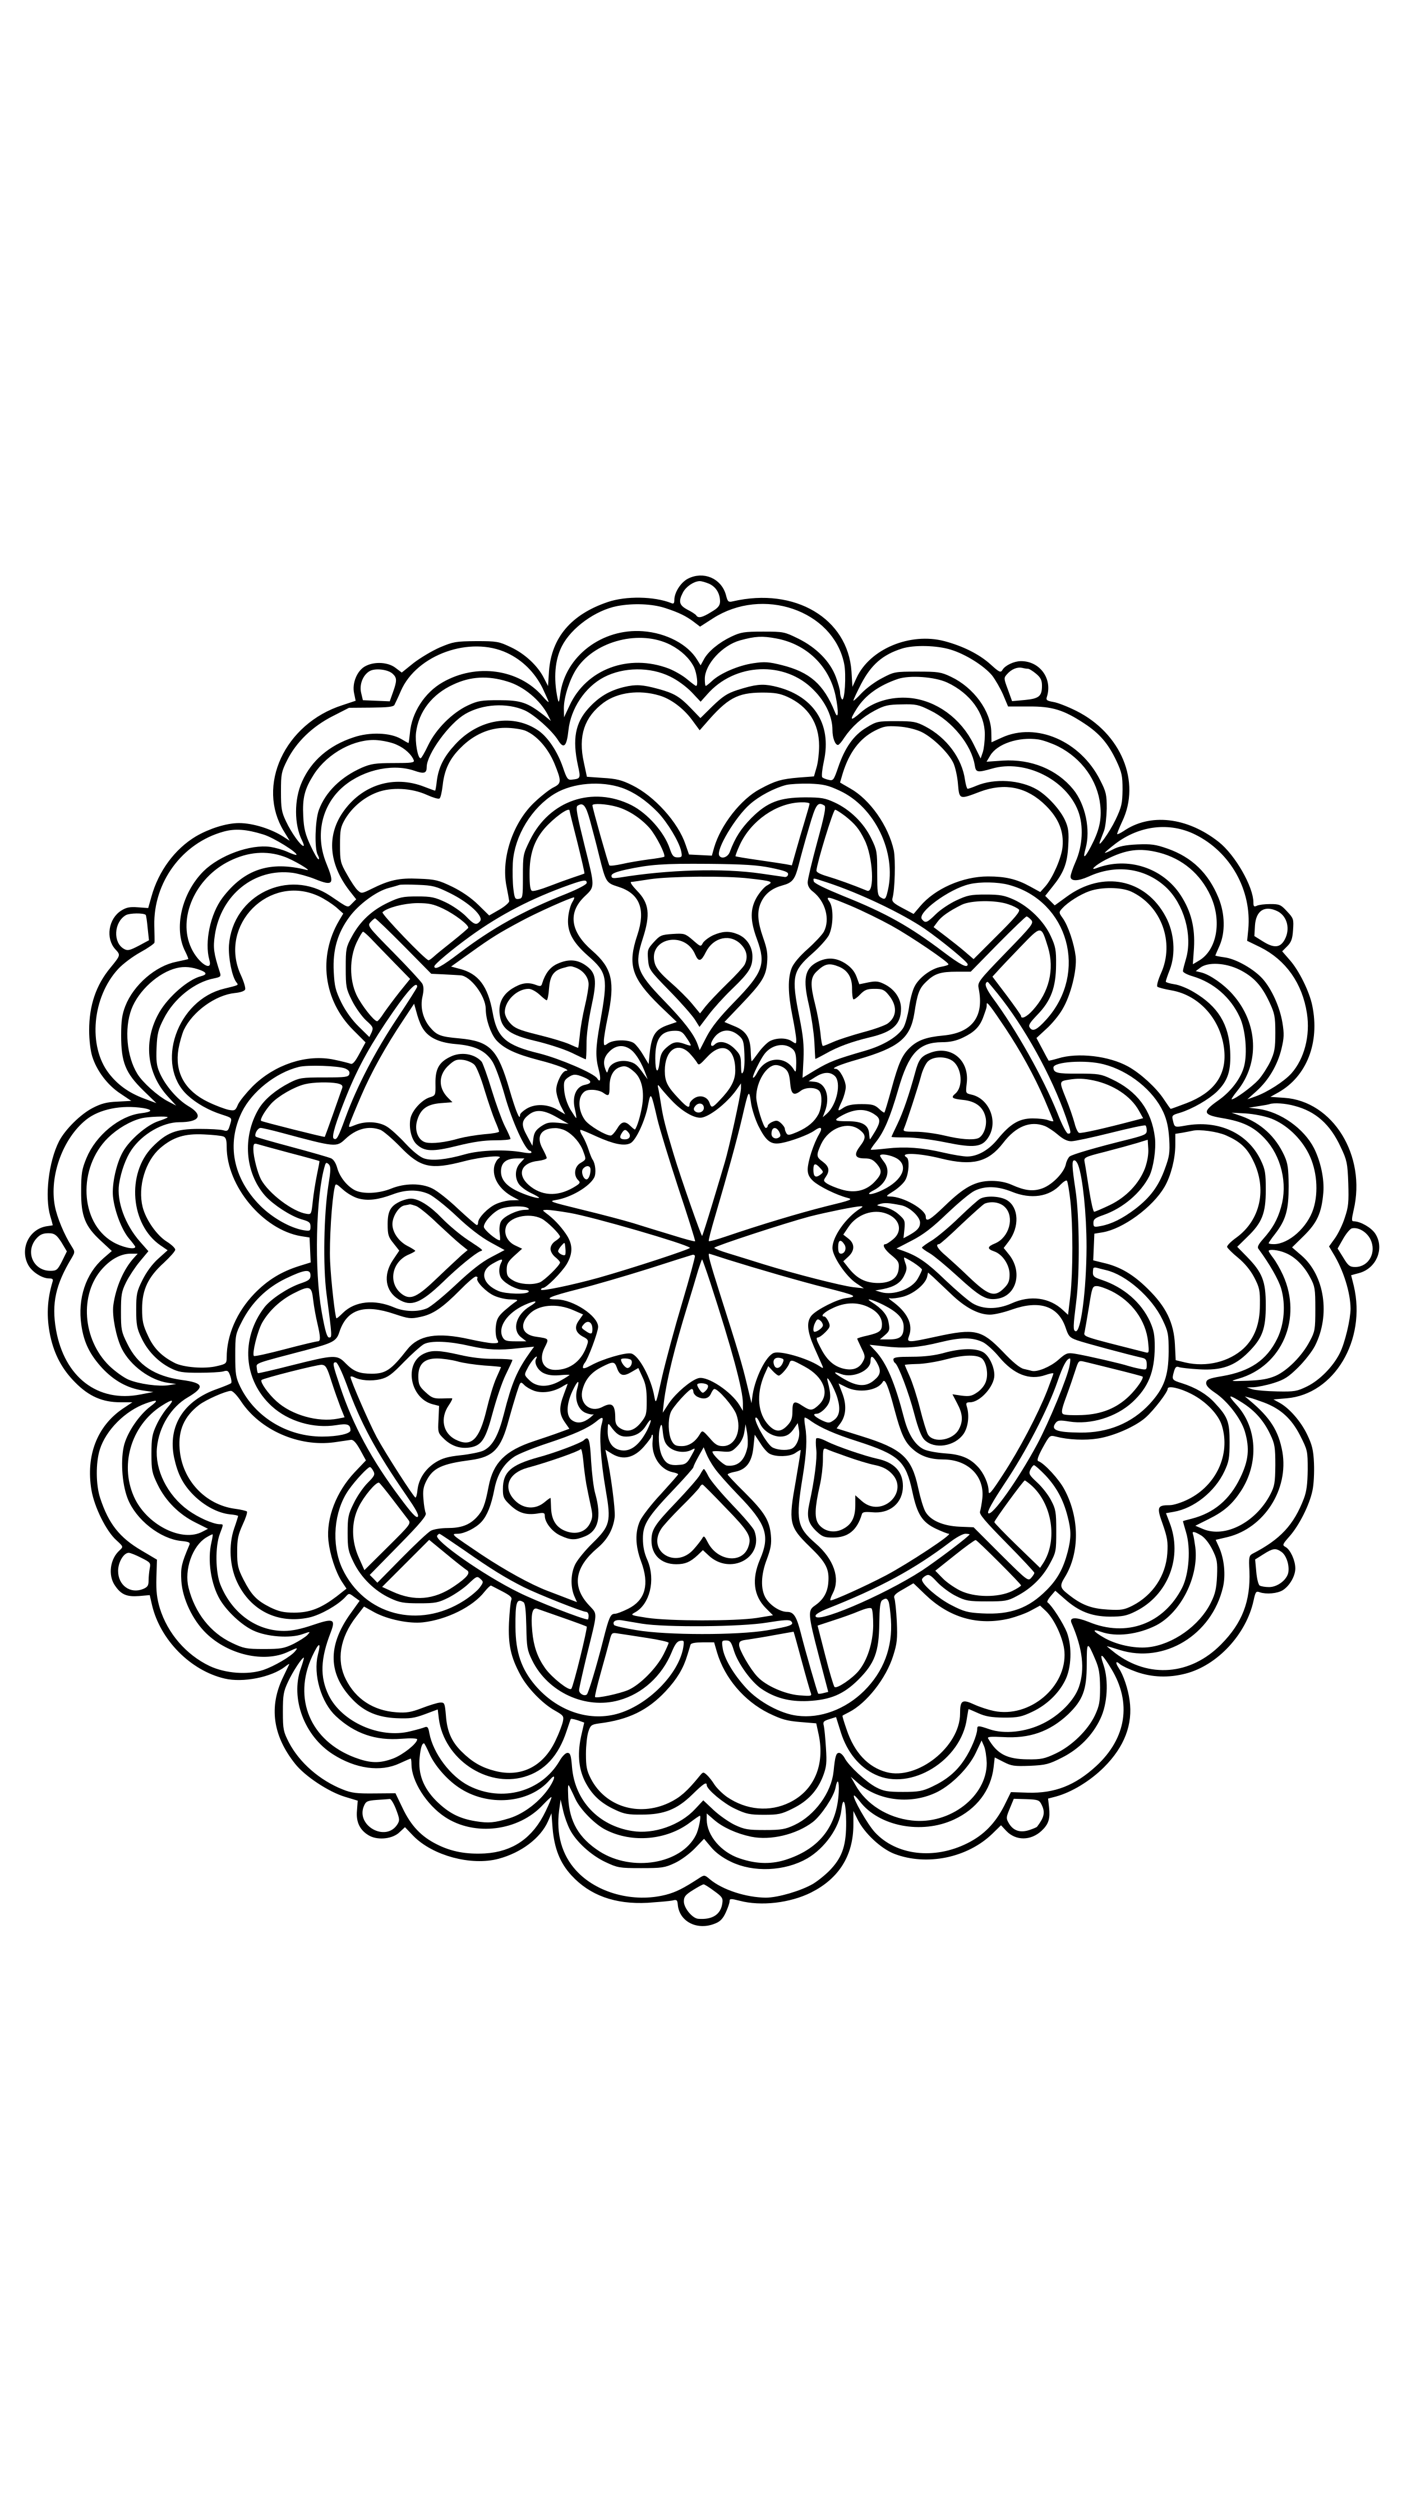 <?xml version="1.0" standalone="no"?>
<!DOCTYPE svg PUBLIC "-//W3C//DTD SVG 20010904//EN"
 "http://www.w3.org/TR/2001/REC-SVG-20010904/DTD/svg10.dtd">
<svg version="1.0" xmlns="http://www.w3.org/2000/svg"
 width="736pt" height="1312pt" viewBox="0 0 736 1312"
 preserveAspectRatio="xMidYMid meet">

<g transform="translate(0,1312) scale(0.1,-0.1)"
fill="#000000" stroke="none">
<path d="M3610 10082 c-37 -20 -70 -72 -70 -111 0 -18 -4 -22 -17 -16 -88 35
-237 38 -333 5 -192 -65 -295 -187 -308 -363 l-5 -78 -21 41 c-32 65 -101 129
-174 163 -63 30 -73 32 -182 32 -107 -1 -120 -3 -191 -33 -41 -18 -103 -55
-138 -82 l-62 -50 -33 25 c-39 30 -110 34 -157 9 -44 -22 -72 -90 -60 -143 l8
-39 -69 -23 c-304 -97 -455 -424 -307 -663 l30 -49 -28 18 c-66 44 -165 75
-238 75 -65 0 -155 -28 -227 -70 -110 -66 -196 -182 -233 -316 l-17 -60 -54 4
c-42 3 -60 0 -87 -17 -68 -42 -84 -147 -31 -204 28 -30 27 -31 -27 -97 -75
-91 -111 -197 -111 -328 0 -51 7 -107 16 -136 23 -75 80 -151 147 -195 l58
-39 -72 -4 c-55 -2 -86 -10 -130 -33 -63 -32 -145 -113 -177 -175 -55 -108
-76 -292 -46 -393 8 -26 13 -47 13 -48 -1 0 -15 -3 -32 -5 -93 -15 -142 -119
-97 -203 20 -37 73 -71 110 -71 18 0 22 -4 18 -17 -29 -96 -33 -185 -12 -285
21 -97 62 -175 131 -244 72 -73 143 -104 238 -104 l62 0 -51 -34 c-134 -91
-194 -246 -164 -426 15 -90 78 -217 131 -264 37 -34 37 -34 17 -53 -50 -44
-62 -130 -25 -184 32 -48 62 -61 127 -56 l56 5 12 -52 c43 -183 202 -344 381
-386 96 -23 246 7 317 62 15 12 25 18 22 12 -2 -5 -17 -35 -32 -67 -75 -155
-54 -307 63 -454 51 -65 176 -148 263 -174 l66 -20 -4 -52 c-6 -62 17 -106 67
-133 47 -24 122 -15 157 20 l28 26 44 -46 c102 -104 304 -158 447 -120 120 32
221 109 260 197 l18 42 6 -79 c9 -106 39 -182 99 -247 96 -105 229 -153 400
-144 58 4 116 9 130 12 22 6 26 3 28 -20 7 -91 103 -140 198 -100 25 10 40 26
54 57 11 24 20 50 20 59 0 14 5 15 52 3 113 -30 266 -12 376 43 147 74 222
195 222 357 l0 71 22 -44 c35 -72 123 -154 193 -181 170 -65 384 -21 515 106
l45 44 28 -30 c50 -52 128 -52 185 1 37 35 46 63 39 125 l-5 44 42 11 c81 22
179 81 252 154 107 107 152 225 134 351 -8 60 -33 134 -57 169 -19 29 -16 41
6 21 10 -9 50 -28 87 -41 82 -29 169 -32 258 -9 167 43 319 207 357 384 10 46
13 50 32 43 34 -12 95 -7 123 12 35 23 64 74 64 113 0 42 -26 99 -52 113 -17
9 -16 13 22 56 51 58 105 166 120 240 7 31 10 95 8 143 -3 70 -10 97 -36 151
-33 69 -94 139 -146 167 l-31 17 70 6 c249 21 419 305 352 590 l-14 56 41 11
c91 24 135 128 87 205 -20 33 -79 67 -115 67 -11 0 -11 9 0 58 68 287 -109
573 -364 590 l-73 5 43 24 c148 84 217 261 177 455 -15 74 -70 185 -118 239
l-40 46 26 26 c21 21 28 38 31 85 4 57 3 62 -31 98 -33 36 -40 39 -89 39 -29
0 -61 -4 -70 -9 -15 -7 -18 -3 -18 17 0 83 -96 250 -182 318 -166 131 -362
153 -501 56 -16 -10 -30 -17 -32 -15 -2 2 10 31 26 66 100 208 -5 463 -241
581 -46 23 -100 44 -122 47 -33 6 -38 10 -32 27 30 95 -37 187 -136 187 -37 0
-85 -23 -98 -47 -9 -15 -17 -11 -62 30 -60 54 -145 96 -242 122 -180 47 -391
-41 -461 -192 l-22 -48 -5 81 c-19 278 -297 443 -622 368 -24 -6 -28 -3 -37
33 -24 88 -119 128 -201 85z m115 -27 c35 -17 55 -51 55 -93 -1 -21 -10 -33
-46 -54 -48 -30 -69 -34 -79 -18 -4 6 -24 19 -46 30 -43 23 -49 42 -24 90 16
31 57 59 88 60 11 0 34 -7 52 -15z m-234 -126 c74 -24 112 -43 154 -75 l30
-23 67 43 c262 169 630 43 689 -235 13 -58 3 -211 -12 -188 -5 8 -9 24 -9 36
0 12 -10 48 -22 80 -30 81 -102 154 -197 201 -73 36 -78 37 -185 37 -99 0
-117 -3 -166 -26 -66 -31 -125 -80 -146 -122 l-16 -29 -18 29 c-49 81 -162
141 -285 150 -214 16 -408 -131 -434 -331 -6 -46 -8 -48 -14 -21 -22 106 -14
202 23 274 49 96 176 188 290 210 84 16 183 12 251 -10z m28 -193 c58 -30 102
-72 125 -119 15 -34 22 -97 10 -97 -3 0 -24 16 -47 35 -22 19 -66 44 -96 56
-211 80 -433 -3 -521 -194 l-29 -62 -1 48 c0 59 32 157 70 212 99 143 331 201
489 121z m556 33 c159 -29 278 -145 311 -299 18 -86 15 -134 -4 -85 -58 143
-130 207 -277 244 -68 17 -91 19 -150 10 -77 -11 -175 -53 -217 -93 -15 -14
-30 -26 -33 -26 -3 0 -5 16 -5 37 0 76 92 176 185 202 81 22 116 24 190 10z
m-1413 -76 c81 -38 145 -102 186 -184 17 -37 32 -69 32 -73 0 -4 -15 10 -32
30 -125 143 -348 174 -524 73 -95 -54 -163 -160 -172 -266 -3 -29 -6 -53 -8
-53 -1 0 -19 10 -39 22 -57 33 -164 37 -249 8 -128 -42 -221 -122 -270 -232
-43 -94 -42 -227 0 -310 8 -16 11 -28 7 -28 -14 0 -64 70 -91 128 -24 50 -27
69 -27 157 0 93 2 104 33 166 48 95 132 176 238 230 l86 44 116 1 c89 1 118 4
123 15 4 8 20 41 34 74 83 189 363 289 557 198z m2330 17 c78 -24 173 -84 216
-135 17 -22 43 -67 58 -101 l26 -62 107 0 c125 1 185 -18 293 -89 81 -53 126
-106 169 -197 28 -60 32 -78 32 -150 -1 -74 -5 -91 -36 -157 -33 -69 -100
-162 -82 -114 4 11 14 36 21 55 7 19 13 72 14 116 0 73 -3 88 -35 150 -103
205 -335 305 -515 223 l-55 -25 -1 52 c-1 111 -93 236 -212 292 -52 25 -68 27
-177 27 -117 0 -122 -1 -184 -34 -36 -18 -84 -54 -108 -79 -24 -26 -43 -43
-43 -39 0 5 19 45 41 88 53 101 113 153 214 185 63 20 183 17 257 -6z m405
-100 c6 0 25 -12 42 -26 24 -20 31 -34 31 -63 0 -55 -15 -68 -91 -75 l-66 -6
-22 61 c-22 59 -22 61 -4 81 23 26 53 38 78 33 11 -3 25 -5 32 -5z m-3336 -26
c23 -21 24 -36 2 -97 l-17 -48 -71 3 -70 3 -9 38 c-11 44 10 97 47 116 30 15
94 7 118 -15z m1457 -15 c38 -18 85 -53 113 -82 l47 -50 34 38 c145 167 409
178 559 24 63 -63 99 -141 99 -210 0 -41 14 -79 29 -79 5 0 20 17 33 38 40 59
94 107 159 142 53 28 71 32 142 33 75 2 89 -1 151 -32 115 -56 216 -181 233
-287 6 -39 13 -40 91 -18 172 50 389 -57 452 -223 29 -77 24 -182 -14 -267
-14 -32 -26 -67 -26 -77 0 -25 38 -25 94 0 143 66 294 46 403 -52 99 -90 146
-258 108 -383 -8 -27 -15 -54 -15 -61 0 -7 23 -19 51 -27 110 -33 199 -110
247 -214 31 -66 41 -190 23 -259 -17 -64 -70 -133 -136 -179 -84 -59 -81 -75
19 -92 109 -18 166 -45 224 -106 88 -92 123 -239 87 -362 -19 -67 -45 -112
-94 -167 -24 -27 -32 -42 -25 -51 59 -80 106 -162 120 -210 24 -85 16 -187
-21 -262 -55 -113 -143 -172 -290 -197 -67 -11 -80 -17 -83 -33 -2 -15 11 -30
48 -55 64 -43 135 -135 155 -202 26 -89 20 -152 -24 -243 -56 -116 -139 -185
-255 -215 -25 -6 -46 -12 -46 -13 0 -1 7 -27 16 -57 26 -85 16 -220 -20 -292
-97 -190 -292 -262 -490 -180 -68 27 -104 26 -91 -5 59 -136 71 -242 39 -336
-24 -70 -101 -149 -189 -192 -90 -45 -203 -57 -281 -30 -58 20 -64 20 -64 1 0
-30 -33 -110 -67 -160 -41 -63 -94 -107 -171 -143 -49 -23 -70 -27 -152 -27
-80 0 -102 4 -140 24 -51 26 -145 113 -166 154 -8 15 -21 27 -29 27 -16 0 -21
-17 -29 -97 -11 -111 -99 -232 -206 -282 -47 -22 -69 -26 -155 -26 -88 0 -107
3 -158 27 -31 15 -81 50 -111 78 l-54 51 -42 -45 c-79 -86 -219 -135 -332
-116 -176 28 -300 159 -315 334 -5 63 -9 76 -24 76 -10 0 -28 -18 -42 -43 -95
-161 -301 -218 -475 -130 -97 49 -188 170 -208 276 -5 30 -10 37 -23 32 -9 -4
-44 -14 -78 -22 -159 -40 -359 49 -428 190 -46 96 -43 190 11 329 27 71 15 76
-94 39 -62 -21 -108 -31 -151 -31 -146 0 -274 94 -334 243 -26 65 -28 200 -3
266 20 53 20 51 -1 51 -36 1 -114 36 -166 74 -109 79 -175 213 -163 329 11
109 74 212 162 263 91 54 84 76 -31 91 -143 20 -232 78 -287 191 -31 62 -33
74 -33 167 0 89 3 106 27 155 15 30 47 79 72 109 l45 54 -44 50 c-79 90 -123
212 -110 302 10 66 36 138 66 181 56 82 163 144 250 144 108 0 129 37 47 85
-57 34 -121 108 -150 175 -16 36 -19 62 -16 132 3 73 9 96 38 152 53 105 162
192 264 211 33 7 37 10 31 29 -34 105 -37 132 -27 199 32 211 208 352 408 326
28 -4 81 -18 118 -33 96 -39 104 -27 59 83 -56 138 -29 286 70 385 100 99 268
143 392 101 51 -18 65 -14 65 19 0 67 118 230 203 279 90 52 217 60 311 19 51
-23 145 -107 177 -159 29 -46 44 -30 53 53 12 115 87 228 187 280 102 53 242
55 347 3z m-854 -26 c85 -25 172 -98 212 -175 l16 -32 -38 31 c-85 66 -120 78
-234 78 -93 0 -111 -3 -163 -27 -83 -39 -168 -124 -209 -209 -18 -38 -36 -69
-40 -69 -15 0 -30 86 -24 135 14 110 84 201 195 252 91 43 182 48 285 16z
m2308 -5 c122 -57 198 -162 198 -273 0 -34 -5 -77 -11 -94 l-11 -32 -36 73
c-67 138 -198 233 -339 245 -97 8 -192 -21 -256 -78 -54 -47 -59 -41 -19 22
45 71 117 122 217 156 62 20 191 11 257 -19z m584 -336 c123 -63 206 -178 220
-308 8 -76 -5 -133 -49 -217 -34 -64 -44 -68 -28 -10 27 98 -1 231 -65 310
-86 105 -221 160 -369 151 l-86 -6 19 32 c36 62 150 100 253 85 26 -4 73 -21
105 -37z m-3473 9 c42 -18 79 -53 89 -81 5 -13 -11 -15 -106 -15 -96 0 -119
-4 -166 -24 -111 -49 -191 -128 -226 -222 -20 -54 -24 -204 -6 -236 7 -13 9
-23 4 -23 -5 0 -24 33 -42 72 -27 58 -35 89 -38 153 -5 98 7 144 56 221 73
113 218 190 335 179 33 -3 78 -13 100 -24z m4191 -471 c185 -91 298 -292 279
-498 l-6 -60 68 -33 c135 -67 222 -190 246 -348 18 -117 -14 -238 -81 -314
-36 -41 -127 -100 -190 -122 l-42 -15 49 44 c63 57 109 135 130 220 14 59 15
79 5 140 -14 82 -56 175 -104 229 -46 51 -139 104 -198 112 -28 4 -50 8 -50
10 0 1 10 24 22 51 31 70 29 168 -5 251 -53 130 -140 214 -268 259 -63 22 -86
25 -159 22 -62 -3 -97 -10 -127 -26 -24 -13 -43 -20 -43 -18 0 3 25 24 56 48
127 96 284 114 418 48z m-4891 0 c53 -16 183 -97 173 -107 -1 -2 -23 5 -47 16
-24 11 -64 22 -89 26 -106 15 -267 -44 -352 -128 -115 -116 -157 -300 -96
-420 11 -22 18 -40 16 -41 -2 -1 -29 -7 -62 -14 -109 -21 -225 -122 -268 -232
-17 -44 -22 -76 -22 -155 0 -141 23 -197 116 -288 l69 -67 -67 25 c-79 30
-137 72 -183 132 -110 143 -87 400 50 548 24 26 76 65 116 87 40 22 73 45 74
51 1 7 0 47 -1 89 -5 227 146 433 363 493 60 17 120 13 210 -15z m4702 -95
c123 -32 217 -112 270 -227 61 -133 33 -285 -61 -340 l-32 -19 6 86 c6 107
-15 191 -69 275 -94 146 -280 206 -444 143 -38 -14 -2 18 48 44 108 55 179 64
282 38z m-4594 -21 c47 -16 152 -78 119 -70 -193 49 -328 4 -442 -146 -64 -85
-95 -233 -69 -326 20 -68 -58 -18 -95 62 -73 156 20 368 201 457 97 48 194 56
286 23z m5218 -288 c48 -26 65 -91 36 -146 -23 -44 -55 -48 -112 -13 l-48 30
3 54 c5 81 52 110 121 75z m-5944 -18 c2 -2 7 -33 10 -68 l7 -65 -54 -29 c-46
-24 -58 -27 -76 -17 -60 32 -55 141 9 178 21 11 93 12 104 1z m5743 -288 c73
-37 115 -82 156 -170 27 -58 31 -75 31 -160 0 -82 -4 -103 -26 -151 -15 -31
-43 -75 -63 -97 -34 -37 -123 -102 -140 -102 -4 0 9 19 28 43 120 147 111 357
-23 508 -45 52 -120 104 -165 115 l-29 7 24 18 c40 31 133 26 207 -11z m-5455
-2 c34 -13 34 -24 1 -32 -66 -17 -169 -106 -217 -188 -86 -148 -69 -320 45
-444 l43 -47 -44 23 c-51 26 -133 99 -160 144 -56 91 -69 237 -31 339 37 98
142 193 237 216 41 10 81 6 126 -11z m5742 -712 c112 -29 188 -97 243 -216 33
-69 36 -84 40 -190 3 -99 1 -124 -18 -180 -11 -36 -35 -85 -52 -109 l-31 -43
22 -37 c54 -88 90 -205 91 -289 0 -56 -30 -183 -57 -235 -35 -70 -106 -142
-172 -174 -51 -25 -65 -28 -156 -26 -55 1 -113 6 -130 11 l-30 10 36 1 c20 1
67 10 105 22 57 18 77 31 130 83 34 34 73 84 87 112 82 161 51 369 -70 474
l-50 43 62 61 c70 69 93 120 102 226 6 72 -14 164 -49 234 -53 103 -175 190
-292 206 l-51 6 50 8 c28 4 55 9 60 11 23 8 83 4 130 -9z m-6042 -12 c52 -9
46 -20 -13 -27 -112 -13 -237 -116 -286 -235 -24 -58 -28 -81 -28 -172 -1
-133 20 -186 104 -263 l57 -53 -44 -38 c-93 -81 -136 -212 -116 -350 13 -92
44 -155 110 -227 62 -66 132 -105 213 -117 l55 -8 -68 -13 c-224 -44 -399 91
-443 340 -24 138 -2 237 82 376 18 31 18 33 1 60 -39 60 -78 154 -89 213 -30
158 42 355 164 453 70 56 186 79 301 61z m5921 -55 c79 -31 154 -101 196 -184
43 -85 53 -200 25 -289 -31 -98 -129 -185 -207 -186 -16 0 -28 2 -28 5 0 3 15
25 34 49 57 74 71 126 71 251 -1 93 -4 118 -23 160 -46 100 -122 170 -225 207
l-52 18 75 -4 c44 -3 99 -14 134 -27z m-5794 7 c0 -3 -23 -12 -50 -21 -59 -20
-149 -97 -184 -159 -35 -60 -59 -170 -53 -235 8 -77 46 -176 84 -221 18 -21
33 -41 33 -44 0 -18 -72 -2 -120 27 -171 102 -183 387 -23 545 49 48 118 89
177 103 34 8 136 12 136 5z m6314 -640 c34 -69 -8 -146 -80 -146 -28 0 -37 7
-62 49 l-30 48 29 51 c16 28 36 52 46 55 34 7 77 -18 97 -57z m-6871 -17 l28
-47 -25 -51 c-24 -47 -29 -51 -62 -51 -88 0 -132 97 -76 166 22 26 39 33 77
31 23 -2 35 -12 58 -48z m6425 -55 c50 -20 98 -68 130 -129 25 -46 27 -60 27
-165 0 -107 -2 -119 -29 -169 -40 -77 -117 -154 -179 -182 -40 -17 -75 -23
-147 -26 -95 -3 -95 -3 -48 11 229 66 336 318 233 544 -14 31 -37 71 -50 88
-14 18 -25 35 -25 38 0 11 51 6 88 -10z m-6045 -26 c-53 -58 -95 -153 -108
-248 -8 -55 15 -171 45 -230 45 -88 149 -165 243 -178 l42 -6 -37 -6 c-53 -9
-161 6 -216 30 -26 12 -70 44 -99 72 -140 138 -157 375 -36 509 46 51 97 78
147 79 l39 0 -20 -22z m5820 -761 c66 -42 113 -96 146 -167 23 -48 26 -67 26
-160 -1 -94 -4 -110 -27 -155 -77 -146 -238 -229 -353 -180 l-40 17 70 35 c81
40 124 78 170 148 95 147 85 334 -25 453 -49 54 -41 56 33 9z m112 2 c88 -33
145 -85 190 -173 39 -77 40 -81 40 -180 -1 -75 -6 -114 -20 -151 -53 -139
-124 -215 -270 -290 -18 -10 -20 -19 -16 -91 6 -158 -37 -272 -149 -385 -160
-162 -380 -179 -556 -45 -26 20 -45 36 -43 36 2 0 33 -9 67 -20 233 -73 483
78 542 329 15 63 7 147 -19 207 l-19 42 64 15 c191 48 320 250 286 447 -20
110 -63 179 -172 270 l-25 21 25 -7 c14 -3 48 -15 75 -25z m-5847 -22 c-56
-43 -115 -128 -135 -196 -21 -75 -14 -206 17 -286 43 -111 171 -212 282 -223
40 -4 48 -8 42 -21 -42 -99 -46 -118 -42 -189 6 -93 59 -205 130 -274 117
-114 307 -157 432 -97 49 23 52 23 35 2 -23 -28 -111 -79 -167 -98 -83 -27
-199 -18 -282 21 -123 59 -220 171 -261 303 -15 51 -20 88 -18 160 l3 95 -81
48 c-116 68 -173 141 -217 275 -23 69 -24 185 -2 255 32 102 133 203 241 242
64 23 70 18 23 -17z m92 -4 c-18 -20 -45 -62 -59 -93 -22 -47 -26 -69 -26
-150 0 -88 3 -101 33 -163 42 -86 113 -156 198 -198 l66 -33 -29 -15 c-104
-56 -282 30 -353 169 -86 172 -25 387 139 492 60 38 69 35 31 -9z m5426 -672
c19 -12 42 -41 59 -75 24 -49 27 -64 24 -138 -3 -66 -10 -95 -32 -139 -59
-121 -201 -222 -332 -235 -71 -7 -168 14 -232 52 -57 33 -63 47 -12 29 78 -28
193 -14 288 34 130 67 225 256 206 410 -4 30 -9 60 -12 68 -7 18 6 16 43 -6z
m-5196 -36 c-22 -93 -3 -220 45 -301 37 -62 114 -134 175 -162 70 -33 193 -42
258 -19 43 15 43 15 26 -4 -9 -10 -42 -31 -73 -47 -50 -24 -67 -27 -156 -27
-92 0 -106 3 -167 32 -113 53 -195 158 -228 289 -24 95 20 220 92 264 18 11
33 18 34 17 2 -1 -1 -20 -6 -42z m5617 -50 c26 -18 43 -71 36 -109 -8 -39 -57
-76 -101 -76 -20 0 -42 4 -49 8 -7 4 -15 37 -18 72 l-6 65 43 27 c50 32 65 34
95 13z m-5986 -31 c48 -24 51 -27 45 -56 -3 -17 -6 -45 -6 -63 0 -27 -5 -35
-29 -45 -67 -27 -131 19 -131 95 0 45 29 95 56 95 8 0 38 -12 65 -26z m5009
-534 c19 -44 24 -73 25 -145 0 -78 -4 -98 -27 -148 -37 -78 -121 -160 -205
-200 -59 -28 -78 -32 -148 -31 -110 1 -161 28 -208 110 -5 9 16 10 77 7 140
-9 245 28 342 118 79 76 99 129 99 265 0 121 3 123 45 24z m-4081 26 c-26
-105 17 -252 95 -324 98 -91 208 -129 344 -118 50 4 82 2 82 -3 0 -22 -76 -82
-127 -101 -71 -26 -118 -25 -199 5 -235 88 -328 310 -225 532 35 75 48 78 30
9z m4165 -75 c108 -178 79 -364 -79 -510 -111 -102 -218 -144 -359 -140 l-89
3 -36 -73 c-47 -91 -106 -152 -192 -195 -175 -88 -374 -64 -486 57 -39 42
-120 184 -110 193 2 3 16 -12 31 -31 100 -131 324 -174 494 -95 119 55 194
154 208 274 l6 52 47 -24 c41 -21 56 -23 138 -20 83 4 99 8 168 43 89 45 160
116 201 203 38 78 45 201 17 284 -24 70 -9 62 41 -21z m-4255 2 c-55 -157 18
-354 168 -450 120 -77 251 -95 351 -48 30 14 56 25 58 25 2 0 4 -13 4 -29 0
-89 79 -213 175 -277 156 -104 388 -75 516 64 23 24 42 42 44 40 2 -2 -12 -36
-31 -75 -67 -140 -172 -212 -319 -221 -97 -5 -175 9 -252 48 -82 41 -135 97
-179 189 l-38 79 -110 -1 c-93 -1 -120 2 -167 21 -121 48 -227 141 -282 246
-29 57 -32 68 -32 161 0 89 3 107 28 160 25 53 72 125 82 125 2 0 -5 -26 -16
-57z m3601 -496 c1 -175 -193 -325 -393 -302 -127 14 -240 85 -296 186 l-25
44 39 -34 c109 -95 282 -114 418 -45 77 40 162 126 199 203 l31 66 13 -30 c7
-16 13 -56 14 -88z m-2926 49 c27 -61 90 -134 152 -176 152 -105 374 -87 481
39 30 35 29 10 -1 -37 -48 -74 -132 -140 -211 -165 -79 -24 -109 -27 -177 -16
-87 14 -143 43 -209 108 -67 68 -95 141 -86 227 5 50 12 74 23 74 2 0 15 -24
28 -54z m2149 -203 c-9 -175 -98 -292 -266 -350 -82 -29 -163 -28 -254 3 -97
32 -172 120 -173 203 l0 33 37 -32 c45 -40 119 -74 196 -90 102 -21 237 11
324 77 44 34 110 133 119 179 10 54 20 40 17 -23z m-1381 -38 c26 -54 103
-132 158 -159 139 -71 321 -54 443 39 25 19 48 35 51 35 8 0 -6 -74 -21 -102
-76 -151 -334 -195 -506 -85 -108 70 -158 155 -164 282 -3 67 -1 76 8 55 7
-14 21 -43 31 -65z m-943 -51 c20 -53 20 -59 6 -81 -61 -92 -217 -5 -175 97
11 26 17 29 69 33 31 2 61 4 67 5 6 1 21 -23 33 -54z m3388 26 c21 -41 16 -67
-23 -118 -1 -2 -19 -10 -40 -17 -48 -16 -84 -4 -107 34 -16 27 -16 31 4 79
l21 51 66 -2 c60 -2 68 -5 79 -27z m-2476 -131 c32 -64 111 -136 187 -172 64
-30 73 -32 187 -32 109 0 125 2 178 27 32 15 78 49 105 77 l48 50 37 -44 c23
-28 61 -56 103 -76 118 -58 284 -51 402 17 92 54 168 161 179 254 9 80 24 44
25 -61 1 -119 -18 -181 -77 -246 -23 -26 -67 -62 -96 -80 -63 -37 -185 -73
-249 -73 -103 1 -228 41 -294 97 -27 23 -29 23 -55 6 -83 -54 -122 -74 -176
-88 -169 -43 -363 9 -471 128 -74 81 -105 190 -89 314 l8 58 13 -57 c7 -32 23
-76 35 -99z m758 -324 c42 -30 47 -38 43 -64 -8 -60 -53 -88 -127 -82 -31 3
-75 57 -75 91 0 25 8 35 48 60 26 16 51 30 56 30 4 0 30 -16 55 -35z"/>
<path d="M3275 9514 c-77 -19 -132 -52 -187 -113 -68 -76 -84 -160 -54 -299
15 -67 14 -69 -32 -74 -21 -3 -27 5 -47 65 -28 81 -76 154 -125 190 -132 94
-317 65 -441 -71 -60 -65 -87 -120 -96 -192 -3 -28 -7 -50 -9 -50 -2 0 -26 9
-55 20 -162 64 -331 11 -431 -136 -83 -123 -71 -268 35 -407 l37 -47 -22 -22
c-24 -24 -15 -27 -114 40 -220 147 -512 5 -532 -259 -4 -65 16 -167 40 -196
11 -14 13 -13 -65 -32 -248 -59 -365 -400 -193 -559 46 -43 114 -81 181 -102
55 -18 54 -16 42 -55 -9 -31 -13 -34 -36 -27 -14 4 -71 7 -126 7 -122 0 -171
-20 -245 -95 -137 -140 -115 -408 42 -516 l38 -26 -50 -45 c-31 -28 -61 -69
-82 -111 -30 -60 -33 -75 -33 -157 0 -76 4 -99 27 -146 32 -69 88 -127 154
-160 42 -21 63 -24 149 -24 55 0 112 3 127 7 23 7 27 4 37 -24 6 -17 8 -35 4
-38 -5 -4 -37 -17 -73 -30 -176 -61 -260 -195 -226 -360 19 -88 47 -142 104
-199 55 -54 125 -92 188 -99 24 -2 44 -6 44 -9 0 -2 -9 -32 -21 -66 -30 -88
-23 -199 16 -281 71 -150 214 -220 376 -186 61 13 154 66 193 109 18 20 18 20
46 -1 l28 -20 -48 -67 c-122 -170 -118 -319 13 -453 60 -62 129 -91 227 -96
73 -3 94 0 151 21 l67 25 6 -50 c28 -210 251 -361 448 -304 107 31 180 110
223 242 11 32 20 61 22 62 1 2 17 -1 36 -7 l34 -12 -13 -57 c-24 -100 -18
-180 16 -250 36 -71 82 -115 160 -151 46 -22 69 -26 140 -25 116 0 184 27 264
105 58 57 76 69 76 50 0 -22 88 -96 148 -124 59 -28 78 -32 152 -32 76 0 92 3
152 33 79 39 129 93 159 171 18 48 20 70 15 146 -3 50 -8 102 -11 116 -6 22
-2 26 29 36 l35 11 26 -83 c33 -102 96 -180 180 -219 186 -89 452 75 481 296
4 26 8 48 9 48 1 0 24 -10 51 -22 38 -17 68 -22 134 -23 75 0 93 4 150 31 74
35 137 95 171 163 34 66 38 177 10 253 -19 48 -79 142 -102 158 -4 3 4 18 17
33 l24 28 48 -42 c75 -67 142 -93 237 -94 67 0 89 4 135 27 173 85 251 288
179 469 l-18 47 40 7 c107 18 217 106 267 213 23 49 27 70 27 152 0 108 -9
133 -78 207 -42 46 -100 80 -172 103 -52 16 -54 19 -43 58 7 26 13 32 26 27 9
-4 58 -9 107 -12 117 -7 186 17 258 89 74 74 92 122 92 248 0 126 -18 171 -99
254 l-51 52 53 52 c78 75 97 124 97 247 0 87 -3 107 -26 155 -68 143 -223 214
-397 182 -56 -10 -56 -10 -65 29 -6 24 -3 27 36 38 66 20 154 71 197 113 57
57 73 109 68 212 -7 141 -64 234 -191 309 -31 19 -77 38 -102 41 -25 4 -45 10
-45 14 0 4 9 32 21 62 32 84 24 194 -21 278 -106 200 -331 245 -521 105 l-62
-45 -25 25 -25 25 35 44 c62 76 81 124 86 219 4 71 1 94 -16 132 -25 56 -92
130 -148 163 -88 51 -223 60 -318 20 -21 -9 -42 -16 -46 -16 -4 0 -10 21 -14
46 -15 113 -96 222 -208 281 -48 25 -63 28 -153 28 -97 0 -103 -1 -157 -34
-67 -40 -113 -106 -148 -209 -23 -67 -26 -71 -50 -65 -14 3 -29 9 -33 13 -5 4
-1 42 8 84 44 199 -57 350 -264 395 -60 13 -97 9 -191 -21 -52 -17 -76 -33
-129 -84 l-64 -63 -51 53 c-58 60 -87 77 -166 99 -87 24 -121 26 -185 11z
m185 -44 c60 -17 126 -66 171 -126 l42 -57 30 34 c116 135 167 163 297 164 68
0 95 -5 135 -23 108 -50 165 -138 165 -257 0 -38 -6 -90 -14 -115 l-13 -45
-79 -6 c-93 -8 -122 -16 -204 -60 -100 -53 -206 -188 -241 -307 l-12 -43 -60
3 -60 3 -18 52 c-39 117 -164 255 -281 312 -54 27 -83 34 -152 38 l-85 6 -16
75 c-31 139 2 239 105 315 73 53 185 68 290 37z m1376 -191 c59 -28 143 -109
169 -164 10 -22 21 -71 24 -110 7 -82 7 -82 114 -41 132 50 249 26 348 -73 67
-67 94 -134 87 -215 -5 -58 -52 -165 -91 -209 l-26 -29 -53 29 c-70 39 -130
53 -221 53 -133 0 -279 -64 -357 -157 l-34 -40 -58 31 c-48 25 -57 35 -53 51
13 43 17 203 7 252 -28 128 -125 267 -229 325 -29 16 -53 31 -53 31 0 1 7 23
14 48 34 110 89 183 169 224 46 23 60 26 123 22 44 -3 89 -14 120 -28z m-2078
6 c61 -26 118 -91 152 -171 38 -93 38 -106 -3 -126 -19 -9 -62 -42 -97 -75
-116 -106 -181 -297 -151 -445 7 -35 13 -69 14 -77 1 -8 -22 -28 -51 -45 l-54
-31 -57 56 c-38 37 -86 70 -137 95 -71 34 -88 39 -176 42 -103 5 -155 -7 -251
-55 -47 -23 -50 -24 -69 -6 -11 9 -36 47 -56 83 -35 61 -37 70 -37 155 0 81 3
95 28 138 38 62 98 112 166 138 76 29 183 23 262 -13 31 -14 61 -23 66 -19 6
3 13 35 17 70 9 82 37 140 95 197 67 68 149 104 234 104 38 0 84 -7 105 -15z
m507 -300 c63 -22 126 -65 187 -127 52 -54 114 -157 124 -206 6 -29 4 -32 -19
-32 -21 0 -28 8 -41 46 -29 87 -117 185 -201 228 -204 102 -430 25 -532 -182
-37 -75 -38 -78 -38 -192 0 -110 -1 -115 -22 -118 -19 -3 -22 3 -28 53 -4 31
-5 92 -3 135 8 142 100 293 223 366 94 55 239 67 350 29z m1143 -15 c184 -85
299 -323 253 -523 -11 -48 -15 -51 -38 -37 -16 10 -18 26 -18 129 0 111 -1
119 -32 182 -39 80 -111 150 -191 187 -50 23 -69 27 -157 27 -134 -1 -197 -25
-281 -109 -55 -56 -85 -103 -113 -178 -10 -27 -43 -39 -55 -19 -19 30 85 204
161 270 48 43 128 85 190 101 21 5 76 8 123 7 72 -3 96 -8 158 -37z m-158 -68
c0 -5 -12 -46 -26 -93 -14 -46 -35 -117 -46 -157 l-21 -74 -31 6 c-17 3 -83
13 -146 22 -63 9 -117 18 -119 20 -1 1 8 28 22 58 59 129 195 223 325 225 23
1 42 -3 42 -7z m-1153 -87 c12 -44 34 -127 48 -185 35 -141 37 -144 100 -164
113 -35 146 -118 101 -253 -53 -159 -31 -226 119 -373 l88 -84 -41 -14 c-76
-25 -94 -56 -104 -177 l-3 -30 -28 47 c-15 26 -37 54 -49 63 -29 20 -107 19
-136 -1 -21 -15 -22 -14 -22 13 0 15 9 70 20 122 40 189 24 260 -82 352 -114
99 -128 199 -39 284 55 52 55 47 0 266 -40 161 -48 204 -37 210 29 19 43 3 65
-76z m139 71 c60 -16 127 -59 174 -112 34 -39 86 -141 77 -151 -3 -2 -41 -9
-84 -14 -43 -6 -105 -16 -138 -24 -33 -7 -63 -11 -66 -7 -6 7 -89 301 -89 315
0 12 72 8 126 -7z m1092 6 c9 -6 1 -50 -38 -192 -27 -100 -50 -195 -50 -211 0
-18 9 -35 28 -49 65 -51 91 -145 57 -210 -8 -15 -46 -56 -84 -90 -44 -39 -75
-76 -85 -101 -21 -53 -20 -133 4 -252 11 -55 20 -110 20 -124 0 -23 -1 -23
-22 -9 -28 20 -80 20 -116 2 -15 -8 -42 -35 -60 -60 -18 -25 -34 -46 -36 -46
-2 0 -4 23 -5 52 -2 73 -26 109 -88 133 l-50 21 84 88 c113 118 134 151 140
223 4 46 0 73 -21 132 -30 86 -33 139 -10 187 21 44 57 72 112 87 53 14 66 32
86 112 8 33 31 117 52 188 37 128 46 141 82 119z m-1338 -27 c0 -3 18 -77 41
-166 22 -89 39 -162 37 -164 -2 -1 -28 -10 -58 -20 -30 -10 -88 -31 -129 -47
-41 -16 -80 -27 -88 -24 -9 4 -13 28 -13 90 0 102 23 172 77 236 50 58 133
118 133 95z m1448 -29 c51 -41 72 -66 100 -123 45 -87 55 -284 14 -268 -78 32
-157 60 -207 75 -38 11 -60 22 -59 31 3 41 88 319 98 319 6 0 30 -16 54 -34z
m-390 -271 c72 -15 92 -22 89 -35 -1 -8 -9 -14 -17 -13 -8 1 -64 9 -125 18
-199 29 -486 21 -742 -21 -35 -5 -43 -4 -43 9 0 11 20 20 73 32 129 28 198 33
437 31 184 -2 255 -6 328 -21z m-113 -56 c118 -13 127 -17 94 -35 -15 -7 -39
-35 -55 -61 -37 -63 -37 -123 0 -223 48 -131 32 -174 -121 -331 -75 -77 -116
-128 -143 -179 l-37 -72 -11 31 c-19 53 -72 122 -179 232 -143 148 -154 183
-108 325 40 124 33 184 -31 249 -24 25 -38 45 -31 46 7 0 50 7 97 14 105 16
404 19 525 4z m405 -20 c172 -56 398 -164 516 -245 88 -61 224 -173 224 -185
0 -23 -38 -3 -128 65 -177 134 -302 204 -522 292 -98 40 -156 68 -158 78 -4
20 -8 20 68 -5z m-1260 -3 c0 -8 -43 -31 -107 -57 -225 -89 -387 -179 -561
-311 -93 -71 -132 -92 -132 -70 0 11 96 91 190 159 158 114 321 198 520 269
77 27 90 28 90 10z m2215 -10 c314 -84 420 -462 197 -708 -48 -53 -70 -64 -85
-43 -10 13 -4 24 39 69 71 73 97 143 98 261 1 79 -3 98 -28 152 -35 77 -113
154 -193 191 -49 22 -72 27 -148 27 -80 0 -97 -4 -155 -31 -36 -17 -84 -49
-107 -72 -47 -46 -55 -49 -73 -27 -28 34 142 159 248 184 56 14 151 12 207 -3z
m-2932 -44 c99 -49 178 -122 157 -147 -19 -23 -31 -19 -75 27 -22 22 -69 55
-105 72 -57 27 -76 31 -150 31 -75 0 -93 -4 -152 -32 -85 -40 -146 -97 -189
-175 -33 -60 -34 -68 -34 -168 0 -99 2 -110 33 -172 18 -36 51 -82 73 -103 38
-34 40 -39 30 -63 l-12 -25 -55 54 c-35 34 -69 81 -92 127 -31 64 -36 85 -40
162 -6 114 20 203 82 287 49 67 144 137 209 153 23 6 47 13 52 15 6 3 50 3 98
1 80 -3 97 -8 170 -44z m3574 9 c159 -73 231 -267 158 -429 -16 -36 -24 -66
-19 -71 5 -4 38 -13 74 -19 148 -26 262 -156 277 -316 12 -129 -53 -220 -198
-276 -43 -16 -80 -30 -83 -30 -2 0 -18 23 -36 50 -39 60 -123 137 -189 173
-100 55 -263 74 -366 42 -27 -8 -50 -13 -50 -12 -1 1 -16 28 -33 61 l-31 58
52 48 c29 26 67 72 84 102 44 73 77 205 70 277 -8 68 -39 161 -68 202 -21 29
-21 31 -3 51 30 33 95 74 144 91 63 22 165 21 217 -2z m-4263 -25 c28 -13 68
-39 90 -57 l38 -34 -22 -37 c-111 -189 -82 -418 74 -574 l65 -65 -32 -59 c-23
-43 -36 -58 -47 -53 -8 3 -46 13 -85 21 -145 31 -314 -25 -431 -142 -33 -34
-67 -76 -75 -94 -13 -31 -17 -33 -49 -27 -19 4 -68 22 -107 41 -123 59 -177
156 -156 279 6 34 19 79 28 99 46 97 167 184 268 194 29 3 51 10 54 19 3 7 -7
42 -23 76 -120 262 150 534 410 413z m1331 -30 c-9 -14 -19 -48 -22 -78 -8
-75 21 -131 102 -203 104 -91 108 -113 65 -354 -24 -133 -25 -178 -6 -249 12
-47 7 -68 -9 -42 -17 27 -197 104 -304 131 -177 43 -222 83 -245 216 -25 137
-74 203 -173 228 l-45 12 98 70 c117 84 150 104 269 168 83 45 260 124 278
125 4 0 0 -11 -8 -24z m1463 -21 c59 -25 155 -72 213 -104 101 -56 297 -189
298 -202 1 -4 -16 -9 -37 -13 -51 -8 -117 -56 -141 -104 -11 -21 -24 -71 -29
-110 -6 -40 -19 -87 -29 -105 -28 -47 -104 -94 -202 -122 -155 -45 -185 -57
-257 -99 l-71 -43 5 96 c3 77 -1 121 -22 225 -42 210 -36 239 68 331 37 32 76
76 87 96 24 48 26 145 3 177 -22 31 -8 28 114 -23z m825 9 c25 -8 50 -21 56
-28 8 -9 -22 -45 -114 -136 l-124 -124 -43 37 c-24 21 -71 58 -105 84 l-62 47
20 27 c20 28 59 56 127 90 48 24 179 26 245 3z m-2967 -23 c61 -29 137 -87
132 -101 -2 -4 -39 -36 -83 -71 -44 -35 -89 -71 -99 -81 -11 -10 -23 -18 -26
-18 -16 0 -250 244 -242 252 24 24 112 47 182 48 62 0 85 -5 136 -29z m3087
-59 c15 -17 8 -27 -133 -172 -147 -152 -149 -156 -142 -190 29 -146 -35 -231
-186 -245 -89 -8 -135 -25 -175 -63 -41 -39 -60 -81 -97 -217 -18 -66 -35
-122 -37 -124 -1 -3 -15 6 -29 20 -22 20 -35 24 -92 24 -48 0 -75 -6 -94 -19
-33 -22 -34 -21 -8 35 11 24 20 58 20 74 0 34 -33 95 -52 95 -33 0 18 22 117
50 214 62 274 111 295 242 16 105 26 131 63 166 43 42 75 52 160 52 l73 0 142
145 c79 80 147 145 151 145 4 0 15 -8 24 -18z m-3293 -137 l144 -146 66 -3
c36 -2 75 -4 87 -5 53 -3 132 -108 133 -176 0 -56 26 -130 55 -164 41 -45 101
-73 223 -105 96 -24 174 -55 144 -56 -20 0 -52 -62 -52 -101 0 -19 11 -56 23
-82 l24 -46 -42 25 c-52 30 -117 32 -162 4 -18 -11 -33 -25 -33 -32 0 -34 -22
19 -55 132 -62 214 -102 255 -264 270 -100 9 -118 16 -155 60 -36 44 -51 104
-38 160 7 32 7 51 -1 67 -7 12 -74 85 -151 163 -135 137 -138 141 -121 160 10
11 21 20 24 20 4 0 72 -65 151 -145z m3382 -8 c34 -115 6 -234 -80 -329 -31
-35 -62 -50 -62 -30 0 4 -34 52 -75 107 l-75 99 23 25 c12 14 67 72 122 129
114 118 110 118 147 -1z m-3553 45 c20 -21 74 -77 120 -124 l84 -86 -55 -68
c-30 -38 -67 -88 -83 -111 -15 -24 -31 -43 -35 -43 -17 0 -84 86 -109 139 -37
80 -37 192 1 274 15 31 30 57 34 57 3 0 23 -17 43 -38z m3288 -287 c142 -176
284 -433 359 -649 28 -81 29 -86 11 -86 -8 0 -32 46 -56 108 -75 186 -216 438
-343 609 -24 34 -37 60 -33 70 3 9 9 12 13 7 5 -5 26 -31 49 -59z m-3047 36
c0 -5 -48 -80 -106 -167 -112 -168 -210 -355 -270 -519 -39 -107 -47 -121 -62
-111 -13 8 11 86 67 225 62 154 131 277 245 441 81 117 126 163 126 131z
m3087 -216 c83 -125 152 -251 207 -377 25 -59 46 -109 46 -112 0 -3 -12 -1
-26 4 -14 6 -51 10 -83 10 -70 0 -117 -28 -182 -107 -47 -59 -107 -93 -162
-93 -20 0 -75 9 -122 20 -115 27 -204 33 -300 22 -44 -5 -82 -8 -84 -6 -1 1
11 20 28 41 42 53 74 128 116 273 55 192 108 249 230 250 42 0 75 7 110 24 61
29 90 58 109 114 16 44 16 45 16 63 0 15 24 -17 97 -126z m-3063 7 c29 -55 85
-84 179 -92 98 -8 152 -33 189 -87 16 -22 44 -99 68 -183 38 -136 109 -290
132 -290 4 0 8 -4 8 -9 0 -5 -21 -4 -47 1 -88 16 -222 12 -300 -10 -102 -29
-175 -36 -217 -22 -21 7 -59 37 -97 78 -34 37 -78 77 -98 89 -43 27 -114 30
-167 8 -35 -14 -35 -14 -28 8 4 12 30 76 59 143 54 126 129 261 224 403 l55
83 12 -43 c6 -24 18 -59 28 -77z m1390 -59 c14 -20 24 -38 22 -40 -2 -2 -15 1
-30 7 -43 16 -63 12 -97 -18 -24 -21 -32 -38 -36 -75 -8 -69 -23 -57 -23 18 0
103 29 144 102 145 32 0 41 -5 62 -37z m273 13 c25 -21 28 -32 31 -99 2 -43
-1 -83 -7 -94 -8 -14 -10 -8 -11 36 0 47 -4 57 -34 87 -36 36 -81 45 -104 22
-17 -17 -26 -3 -13 20 31 58 89 70 138 28z m285 -73 c13 -12 18 -30 18 -72 -1
-47 -2 -53 -12 -36 -45 77 -150 69 -193 -15 -9 -18 -19 -29 -22 -26 -6 5 40
99 61 125 39 50 108 61 148 24z m-848 -4 c26 -20 57 -73 76 -127 l10 -27 -18
24 c-37 53 -48 62 -83 70 -46 10 -94 -8 -105 -41 -7 -22 -7 -22 -15 -3 -15 38
-9 67 20 96 35 35 77 38 115 8z m305 -16 c15 -16 32 -37 39 -48 10 -19 13 -17
55 28 77 83 147 50 147 -71 0 -53 -23 -96 -84 -159 -36 -38 -42 -40 -51 -12
-11 33 -49 45 -80 25 -14 -9 -25 -23 -25 -31 0 -24 -13 -18 -56 28 -60 63 -74
90 -74 147 0 108 66 155 129 93z m2175 -59 c133 -34 261 -137 313 -251 19 -42
27 -81 31 -141 4 -72 1 -92 -23 -157 -33 -91 -76 -149 -155 -210 -66 -50 -125
-80 -182 -90 -35 -7 -38 -5 -38 17 0 19 9 26 53 41 102 36 195 115 240 203 22
43 37 144 30 202 -17 144 -93 246 -229 309 -54 26 -69 28 -174 28 -111 -1
-129 4 -130 32 0 30 169 42 264 17z m-3982 -22 c18 -8 25 -16 22 -29 -5 -16
-18 -18 -132 -18 -120 0 -130 -2 -182 -28 -75 -39 -133 -88 -163 -139 -85
-146 -71 -332 34 -453 44 -49 135 -108 193 -125 39 -11 46 -16 46 -38 0 -23
-3 -24 -36 -19 -70 12 -163 64 -228 129 -143 144 -178 324 -96 492 53 107 178
206 298 236 47 12 208 6 244 -8z m1520 -20 c38 -35 52 -103 38 -181 -9 -51
-24 -101 -36 -119 -1 -2 -12 6 -23 17 -30 30 -49 26 -72 -14 -12 -19 -26 -35
-33 -35 -27 0 -114 52 -135 81 -31 42 -38 101 -17 134 13 19 25 25 54 25 21 0
47 -7 58 -15 30 -22 34 -18 34 33 0 52 19 89 54 101 27 10 44 4 78 -27z m788
20 c18 -14 24 -32 28 -75 5 -61 18 -71 56 -42 26 20 80 19 97 -1 17 -20 14
-84 -4 -121 -21 -40 -55 -69 -111 -94 -40 -17 -50 -19 -57 -8 -5 8 -9 19 -9
25 0 6 -9 19 -20 29 -17 15 -24 16 -45 7 -14 -6 -25 -16 -25 -22 0 -5 -4 -10
-10 -10 -12 0 -50 123 -50 162 0 80 54 168 103 168 14 0 35 -8 47 -18z m262
-39 c36 -33 12 -150 -41 -198 l-22 -19 11 29 c30 78 5 151 -52 157 l-33 3 35
22 c42 27 77 29 102 6z m-1317 -7 c43 -18 45 -32 5 -40 -45 -9 -67 -60 -53
-123 6 -26 10 -49 8 -51 -1 -2 -15 19 -31 45 -17 30 -29 67 -32 99 -4 45 -1
53 19 68 29 20 40 20 84 2z m2677 -17 c103 -22 194 -82 236 -157 l23 -41 -38
-10 c-170 -45 -288 -71 -298 -67 -7 2 -18 26 -24 51 -7 26 -27 86 -46 132 -35
87 -35 88 15 96 48 8 79 7 132 -4z m-3972 -15 c23 -5 30 -11 27 -23 -8 -24
-90 -256 -92 -258 -2 -3 -328 79 -334 84 -8 6 19 53 53 91 36 39 122 89 179
102 41 10 125 12 167 4z m1767 -101 c55 -54 117 -87 151 -78 50 12 141 88 185
155 l17 24 0 -26 c0 -29 -63 -316 -85 -388 -7 -25 -36 -121 -64 -214 -28 -93
-53 -171 -55 -173 -4 -4 -115 313 -149 427 -44 146 -56 193 -67 265 -6 39 -13
79 -16 90 -3 15 2 12 18 -10 13 -16 42 -49 65 -72z m443 -120 c42 -84 67 -103
123 -92 50 9 141 43 171 64 36 26 47 18 26 -18 -29 -49 -60 -145 -60 -185 0
-25 8 -41 28 -60 31 -29 125 -75 181 -89 31 -8 21 -12 -115 -45 -142 -36 -339
-95 -524 -158 -47 -16 -87 -27 -89 -24 -3 2 12 59 32 127 67 228 115 402 142
517 35 152 37 155 47 85 4 -33 22 -88 38 -122z m-530 37 c12 -52 63 -218 112
-368 50 -150 89 -274 87 -277 -3 -2 -56 12 -119 32 -63 19 -155 47 -205 63
-49 15 -171 47 -270 71 -171 42 -177 44 -135 51 78 13 174 70 199 117 12 22 7
75 -9 96 -4 6 -13 28 -20 50 -7 22 -21 55 -32 73 -11 17 -15 32 -10 32 5 0 43
-16 84 -35 89 -40 146 -52 178 -35 29 15 78 121 92 200 14 72 16 69 48 -70z
m245 55 c0 -22 -31 -33 -48 -16 -7 7 -6 15 3 26 17 21 45 15 45 -10z m893 -32
c35 -22 36 -39 8 -88 -15 -25 -28 -45 -29 -45 -1 0 -3 12 -4 26 -2 49 -35 69
-112 69 -74 0 -78 5 -28 32 65 34 118 36 165 6z m-1663 -18 l60 -34 -55 6
c-47 4 -60 1 -90 -19 -27 -19 -36 -32 -40 -63 l-5 -39 -28 52 c-32 58 -30 81
10 112 37 29 79 25 148 -15z m2560 -45 c15 -6 46 -26 68 -45 28 -24 50 -35 71
-35 17 0 110 20 206 44 96 24 178 42 183 39 4 -2 7 -14 7 -27 0 -19 -10 -24
-87 -44 -183 -45 -304 -81 -318 -92 -7 -6 -17 -25 -20 -42 -10 -43 -69 -104
-120 -124 -50 -19 -94 -14 -165 18 -29 13 -66 20 -106 20 -84 -1 -141 -31
-244 -131 -78 -75 -100 -88 -100 -57 0 38 -119 106 -187 106 -25 0 -23 3 19
29 26 17 54 43 62 60 18 34 21 107 6 116 -44 27 63 24 182 -6 163 -40 246 -19
324 82 67 88 143 118 219 89z m-971 -21 c33 -26 33 -43 0 -86 -33 -44 -26 -63
25 -63 31 0 44 -6 65 -30 27 -33 26 -51 -8 -88 -45 -51 -107 -67 -179 -45 -28
8 -61 22 -74 30 -21 14 -21 17 -8 36 22 32 18 54 -15 79 -36 26 -36 34 -9 94
41 85 141 122 203 73z m-3034 -15 c282 -76 286 -76 332 -33 58 55 123 72 185
49 15 -6 62 -46 103 -88 107 -111 159 -123 336 -77 96 25 217 35 182 15 -9 -6
-19 -24 -23 -40 -13 -60 27 -125 100 -163 l30 -16 -40 -1 c-22 0 -58 -9 -80
-19 -43 -19 -95 -73 -95 -97 0 -8 -3 -14 -7 -14 -5 1 -48 39 -98 85 -49 47
-110 95 -135 107 -58 29 -145 29 -218 -1 -65 -26 -147 -29 -189 -8 -42 22 -80
70 -93 118 -7 25 -19 44 -33 50 -12 5 -105 32 -206 59 -101 27 -185 51 -188
54 -10 10 9 46 25 46 9 0 60 -12 112 -26z m1488 12 c41 -21 80 -67 95 -112 15
-40 14 -40 -14 -57 -33 -18 -40 -65 -14 -91 14 -13 11 -18 -27 -40 -84 -48
-167 -43 -233 15 -63 56 -39 117 50 126 25 3 45 10 45 15 0 6 -10 27 -21 48
-36 64 -11 108 64 109 15 1 40 -5 55 -13z m1123 -7 c8 -17 8 -23 -2 -29 -18
-12 -39 -1 -39 19 0 36 24 41 41 10z m-791 -4 c14 -17 5 -35 -19 -35 -26 0
-31 10 -18 31 14 23 21 24 37 4z m3136 -14 c75 -33 110 -66 142 -131 75 -150
39 -314 -88 -406 -28 -20 -50 -42 -48 -49 2 -6 27 -32 57 -56 35 -29 65 -65
85 -103 28 -54 31 -68 30 -145 0 -100 -28 -174 -85 -228 -77 -71 -196 -100
-307 -74 l-50 12 -4 82 c-6 115 -46 198 -143 293 -76 75 -145 116 -233 136
l-53 13 3 70 3 70 43 7 c108 18 263 132 325 238 34 58 57 149 57 222 l0 57 38
6 c20 4 44 8 52 10 35 9 131 -4 176 -24z m-5263 -6 c13 -5 17 -19 17 -54 0
-206 190 -435 390 -469 l45 -7 3 -66 3 -65 -58 -18 c-96 -30 -168 -74 -238
-146 -92 -96 -145 -218 -145 -335 0 -31 -3 -34 -51 -45 -64 -16 -175 -7 -221
16 -69 35 -111 77 -141 143 -26 55 -31 77 -31 142 0 101 32 167 115 242 32 30
59 60 59 68 0 8 -20 27 -44 42 -53 33 -110 115 -127 181 -27 107 14 243 93
311 67 57 128 76 228 71 47 -2 93 -7 103 -11z m4838 -166 c-31 -81 -98 -152
-185 -194 -40 -19 -77 -35 -82 -35 -5 0 -17 53 -27 118 -10 64 -20 128 -23
142 -5 25 -3 27 108 55 62 16 138 37 168 46 l55 17 3 -47 c2 -30 -5 -68 -17
-102z m-4491 80 c85 -22 156 -42 157 -43 1 -1 -5 -33 -13 -71 -8 -39 -18 -101
-22 -140 -7 -67 -8 -70 -32 -66 -72 10 -200 107 -240 181 -18 34 -40 119 -40
158 0 27 3 32 18 28 9 -3 87 -24 172 -47z m3188 -29 c64 -39 30 -115 -73 -165
-58 -29 -103 -30 -48 -2 69 36 92 101 53 150 -11 14 -20 28 -20 31 0 14 57 4
88 -14z m-1977 -24 c-27 -28 -30 -76 -8 -109 9 -14 36 -35 61 -47 26 -12 46
-24 46 -26 0 -7 -52 7 -100 28 -68 29 -100 64 -100 109 0 47 27 69 84 69 l39
0 -22 -24z m2929 -11 c24 -64 44 -257 44 -430 -1 -227 -30 -452 -58 -442 -13
5 -13 21 4 157 19 146 17 448 -4 584 -19 127 -20 156 -6 156 6 0 15 -11 20
-25z m-3936 -105 c-24 -153 -29 -423 -10 -570 30 -228 30 -230 14 -230 -11 0
-21 32 -39 133 -40 221 -31 614 17 771 5 15 8 16 20 5 11 -12 11 -29 -2 -109z
m2582 89 c18 -20 18 -21 0 -35 -25 -18 -36 -10 -36 27 0 34 10 37 36 8z
m-1206 -8 c0 -26 -10 -51 -21 -51 -17 0 -31 41 -18 56 17 20 39 17 39 -5z
m2519 -163 c14 -127 14 -371 0 -498 l-12 -101 -26 24 c-71 67 -172 81 -271 36
-74 -33 -151 -32 -205 1 -22 13 -86 68 -142 121 -97 94 -146 127 -222 154
l-35 12 81 42 c62 32 108 68 185 142 57 54 121 108 144 119 55 27 121 25 196
-5 101 -41 197 -27 257 39 14 14 28 23 32 19 4 -5 12 -52 18 -105z m-3738 12
c50 -14 105 -7 180 21 68 26 133 27 190 2 24 -11 90 -63 146 -116 64 -61 128
-110 177 -137 l75 -41 -70 -37 c-49 -25 -105 -69 -186 -145 -64 -60 -132 -116
-152 -124 -48 -20 -118 -18 -172 5 -103 44 -206 33 -269 -29 -17 -17 -32 -30
-34 -28 -7 9 -28 192 -33 298 -5 103 9 326 24 389 5 22 6 22 44 -12 21 -19 57
-40 80 -46z m2850 -36 c43 -8 99 -60 99 -91 0 -26 -14 -42 -61 -68 l-26 -14 5
48 c4 44 2 49 -31 78 -21 19 -53 34 -79 39 -39 7 -40 8 -18 15 24 7 46 6 111
-7z m-1961 -14 c12 -7 8 -10 -15 -10 -42 -1 -111 -34 -125 -61 -7 -12 -10 -39
-7 -60 3 -22 3 -39 1 -39 -18 0 -84 56 -84 71 0 27 55 84 92 96 43 14 119 15
138 3z m1746 -3 c-75 -47 -146 -148 -146 -207 0 -44 71 -149 125 -185 l40 -27
-55 6 c-65 8 -308 70 -470 120 -63 20 -148 46 -187 58 -40 12 -73 25 -73 29 0
8 369 129 500 164 91 23 238 53 270 54 11 0 10 -3 -4 -12z m-1525 -23 c122
-21 608 -162 631 -183 7 -6 -308 -109 -482 -158 -134 -37 -300 -72 -300 -62 0
5 5 9 10 9 18 0 98 81 125 125 34 59 33 105 -5 160 -29 42 -65 80 -105 109
-19 15 -19 15 6 16 14 0 68 -7 120 -16z m1663 -4 c70 -26 87 -91 35 -134 -17
-14 -35 -26 -40 -26 -21 0 -6 -29 32 -59 35 -29 40 -37 37 -68 -4 -52 -43 -78
-113 -77 -63 2 -105 23 -148 76 l-30 38 26 24 c35 32 35 68 1 95 l-27 21 27
40 c44 66 130 97 200 70z m-1811 -26 c30 -15 96 -81 97 -95 0 -4 -11 -14 -25
-23 -15 -10 -25 -26 -25 -41 0 -13 11 -32 25 -43 14 -11 25 -24 25 -28 0 -15
-82 -95 -107 -105 -41 -15 -106 -10 -140 11 -28 16 -33 26 -33 56 0 30 7 43
40 73 l41 37 -36 17 c-39 18 -60 57 -50 94 13 55 120 81 188 47z m1590 -136
c13 -20 2 -48 -18 -48 -11 0 -15 10 -15 36 0 37 14 42 33 12z m-1466 -54 c-7
-8 -37 8 -37 19 0 6 8 19 18 30 17 19 17 19 20 -13 2 -17 1 -34 -1 -36z m614
-252 c-39 -130 -86 -305 -105 -387 -32 -145 -33 -148 -41 -105 -16 95 -81 216
-121 226 -29 7 -152 -29 -211 -62 -29 -16 -43 -19 -43 -11 0 7 4 17 9 23 17
18 71 163 71 190 0 57 -132 144 -219 144 -71 0 -39 15 119 55 80 20 244 68
365 106 121 39 225 72 230 73 6 2 12 -1 13 -6 2 -4 -28 -115 -67 -246z m239
227 c150 -47 384 -115 520 -149 154 -39 166 -45 103 -53 -47 -5 -157 -61 -183
-92 -27 -33 -23 -81 14 -166 21 -46 40 -91 44 -99 5 -13 3 -13 -18 1 -64 41
-204 81 -238 68 -40 -15 -96 -126 -111 -219 l-6 -45 -24 100 c-25 104 -43 166
-142 476 -53 167 -64 209 -56 209 1 0 45 -14 97 -31z m976 -16 c24 -16 44 -32
44 -37 0 -4 -10 -26 -22 -47 -30 -54 -127 -90 -193 -71 l-30 9 40 7 c60 12 94
33 112 72 14 28 15 41 6 64 -6 17 -9 30 -6 30 3 0 25 -12 49 -27z m-2166 -2
c-13 -26 -12 -62 3 -82 22 -29 81 -59 115 -59 20 0 31 -4 27 -10 -9 -15 -121
-12 -158 4 -85 36 -101 104 -32 143 49 28 59 29 45 4z m1099 -103 c112 -344
171 -563 171 -633 l0 -40 -18 30 c-44 72 -167 153 -214 142 -40 -10 -121 -79
-157 -133 l-32 -49 6 55 c14 115 56 286 125 510 21 69 46 151 55 183 10 31 19
57 21 57 1 0 21 -55 43 -122z m2076 66 c106 -24 242 -143 298 -261 30 -63 32
-76 32 -168 -1 -128 -24 -191 -100 -274 -93 -100 -218 -152 -364 -150 -126 1
-157 14 -129 51 11 14 22 15 71 7 112 -18 246 23 331 101 84 78 117 158 118
290 0 64 -5 89 -25 134 -46 100 -137 179 -252 218 -48 16 -51 20 -46 59 0 6 9
8 19 5 9 -3 31 -8 47 -12z m-4175 -28 c0 -20 -8 -27 -49 -41 -67 -22 -160 -83
-194 -128 -125 -165 -109 -381 39 -517 87 -80 220 -119 339 -100 60 10 74 4
75 -27 0 -18 -66 -33 -149 -33 -183 0 -351 102 -429 260 -24 50 -27 66 -27
165 0 106 1 113 35 179 51 100 129 177 231 226 98 47 129 51 129 16z m3360
-95 c74 -72 145 -111 207 -111 23 0 74 12 113 26 148 53 247 19 285 -97 14
-42 21 -50 58 -63 35 -13 266 -75 345 -93 17 -4 22 -12 22 -35 0 -28 -1 -29
-37 -22 -21 4 -48 11 -61 15 -27 10 -217 54 -279 64 -40 6 -46 4 -88 -33 -41
-36 -111 -65 -139 -57 -6 2 -24 6 -41 10 -20 4 -58 35 -110 90 -112 116 -146
124 -349 80 -152 -33 -157 -33 -144 3 23 61 -9 126 -92 185 -14 10 -17 16 -8
13 10 -3 40 1 68 8 56 15 117 65 127 104 l5 23 26 -23 c14 -13 55 -52 92 -87z
m-2484 80 c-10 -15 46 -73 89 -92 22 -10 60 -19 85 -19 39 -1 42 -3 26 -13
-11 -7 -37 -28 -59 -47 -32 -29 -40 -44 -44 -81 -3 -26 0 -55 6 -68 11 -19 9
-21 -21 -21 -18 0 -73 10 -123 21 -170 38 -268 22 -328 -55 -83 -106 -112
-126 -185 -126 -66 0 -96 12 -138 55 -44 46 -60 45 -279 -10 -98 -25 -180 -44
-181 -42 -2 2 -5 14 -6 27 -3 27 -16 22 262 95 137 36 156 46 171 92 39 121
129 151 291 96 72 -24 84 -26 134 -15 66 13 117 48 209 141 38 39 75 71 83 71
7 0 11 -4 8 -9z m3328 -67 c108 -54 181 -154 193 -266 6 -57 5 -61 -13 -56
-339 86 -326 81 -320 108 3 14 13 73 23 133 16 101 18 107 41 107 13 0 47 -12
76 -26z m-4190 -46 c4 -35 14 -90 22 -123 17 -74 18 -95 2 -95 -7 0 -84 -18
-171 -41 -87 -23 -160 -39 -164 -36 -11 12 19 132 44 176 36 62 94 116 161
151 88 45 98 42 106 -32z m2994 -27 c75 -38 106 -72 106 -115 0 -50 -18 -66
-76 -66 l-49 0 27 23 c24 21 26 28 19 65 -6 40 -35 74 -91 109 -38 24 8 12 64
-16z m-1856 -7 c-73 -44 -96 -124 -46 -163 l27 -21 -56 0 c-47 0 -58 3 -68 21
-28 53 23 128 115 170 60 27 78 23 28 -7z m1774 -3 c48 -22 74 -54 74 -92 0
-34 -13 -44 -77 -59 -29 -6 -53 -14 -53 -16 0 -2 10 -24 22 -49 21 -42 21 -48
7 -73 -20 -37 -58 -48 -110 -33 -48 15 -82 47 -115 114 -18 34 -21 47 -11 47
7 0 26 13 41 29 24 25 26 31 15 55 -7 14 -16 26 -21 26 -25 0 -1 24 45 45 63
30 126 32 183 6z m-1543 -19 l48 -21 -21 -30 c-27 -36 -20 -65 21 -87 24 -12
29 -19 23 -37 -26 -87 -89 -137 -169 -137 -64 0 -89 54 -55 119 23 46 23 45
-45 55 -74 10 -91 61 -38 117 48 52 147 61 236 21z m1307 -78 c0 -12 -29 -34
-44 -34 -10 0 -7 30 5 51 8 16 13 18 25 8 8 -6 14 -17 14 -25z m-1210 -20 c0
-28 -7 -30 -38 -8 -22 15 -22 17 -6 35 21 23 44 9 44 -27z m2051 -69 c19 -10
57 -44 84 -77 77 -92 159 -124 243 -95 23 8 42 12 42 8 0 -3 -15 -44 -33 -91
-49 -124 -146 -309 -232 -440 -61 -94 -75 -110 -75 -87 0 39 -26 97 -58 130
-42 45 -90 64 -172 69 -41 3 -91 12 -110 21 -46 22 -82 79 -104 164 -48 186
-92 289 -150 352 l-31 33 75 -8 c107 -13 181 -7 295 21 109 27 170 27 226 0z
m-2691 -20 c90 -20 149 -23 254 -11 l80 8 -17 -23 c-73 -102 -100 -165 -142
-331 -29 -114 -60 -169 -108 -192 -18 -8 -71 -19 -119 -24 -67 -7 -97 -16
-131 -37 -54 -34 -88 -86 -95 -142 -2 -24 -7 -43 -11 -43 -9 1 -158 233 -204
318 -38 71 -137 298 -137 315 0 4 8 4 18 -1 34 -18 91 -22 139 -11 40 10 60
25 123 90 42 43 89 85 105 94 37 20 134 16 245 -10z m345 -66 c-13 -20 6 -59
37 -75 22 -11 48 -15 85 -12 29 3 53 3 53 2 0 -2 -20 -15 -45 -29 -64 -38
-126 -38 -165 0 -28 27 -29 29 -13 59 15 31 42 66 50 66 2 0 1 -5 -2 -11z
m1293 -25 c-13 -27 -36 -32 -44 -9 -10 26 3 43 30 38 22 -5 23 -8 14 -29z
m495 5 c24 -43 21 -64 -14 -93 -42 -36 -88 -34 -156 5 -58 33 -66 46 -17 27
61 -23 154 18 154 68 0 32 11 30 33 -7z m-1289 12 c9 -14 -4 -41 -20 -41 -12
0 -34 29 -34 44 0 10 48 7 54 -3z m2301 -28 c-10 -60 -109 -299 -170 -413
-100 -186 -238 -381 -257 -362 -7 7 21 58 88 159 110 164 226 388 275 531 29
84 49 122 66 122 3 0 2 -17 -2 -37z m-1390 -6 c100 -54 133 -141 76 -198 -35
-34 -46 -35 -86 -9 -46 31 -55 26 -55 -27 0 -37 -6 -53 -27 -75 -34 -36 -62
-35 -97 1 -58 60 -67 162 -24 264 l21 47 23 -25 c13 -14 27 -25 32 -25 11 0
47 41 55 63 8 23 12 22 82 -16z m1630 -14 c77 -19 141 -36 143 -38 8 -8 -30
-63 -70 -102 -66 -64 -145 -96 -248 -100 -47 -2 -91 0 -99 5 -11 8 -8 25 17
93 17 46 38 108 47 136 16 50 18 53 43 47 15 -3 90 -22 167 -41z m-4035 -80
c73 -202 152 -348 314 -583 49 -71 67 -103 59 -111 -8 -8 -35 22 -95 103 -147
196 -245 378 -312 579 -40 119 -42 129 -23 129 8 0 31 -47 57 -117z m1419 87
c14 -41 34 -46 76 -21 l36 21 22 -48 c17 -35 22 -66 22 -124 0 -70 -2 -79 -31
-115 -35 -43 -72 -53 -110 -28 -17 11 -24 25 -24 48 0 76 -16 90 -69 62 -65
-33 -124 22 -102 95 15 52 45 87 99 115 61 31 68 31 81 -5z m-1499 -70 c15
-47 37 -108 48 -137 l21 -52 -36 -7 c-104 -20 -242 19 -321 91 -44 39 -88 102
-79 112 11 10 292 81 316 80 21 -2 28 -13 51 -87z m2656 -87 c18 -60 11 -98
-22 -119 -20 -14 -26 -14 -59 1 -42 21 -53 35 -26 35 10 0 31 14 46 32 28 33
30 62 10 138 -13 50 34 -31 51 -87z m300 -62 c34 -127 53 -170 97 -208 41 -36
91 -53 158 -53 130 0 218 -87 206 -203 -3 -29 -9 -60 -12 -70 -6 -14 26 -51
139 -166 80 -81 146 -152 146 -156 0 -5 -8 -17 -17 -27 -16 -18 -22 -13 -160
124 l-142 142 -73 3 c-88 4 -154 33 -180 79 -10 17 -27 73 -38 125 -34 159
-84 205 -297 271 l-131 41 20 27 c30 41 33 96 10 157 l-20 52 39 -19 c65 -34
167 -19 193 27 11 21 28 -17 62 -146z m-1891 99 c43 -14 97 -6 143 20 17 11
32 18 32 17 0 -1 -9 -26 -20 -55 -26 -69 -25 -102 4 -145 l25 -36 -52 -19
c-29 -11 -89 -31 -134 -46 -151 -50 -214 -113 -238 -238 -18 -95 -30 -127 -63
-162 -38 -40 -81 -56 -152 -56 -34 0 -73 -6 -88 -14 -15 -8 -84 -73 -154 -144
l-127 -129 -20 21 -20 20 150 153 c116 118 149 158 144 171 -4 9 -10 42 -12
73 -4 44 -1 65 16 98 35 67 81 88 233 108 118 16 158 58 198 208 12 44 31 108
42 143 20 62 20 63 39 44 10 -11 34 -25 54 -32z m225 10 c-15 -53 4 -108 43
-125 17 -7 36 -11 42 -8 5 2 -1 -4 -15 -16 -36 -29 -68 -35 -96 -16 -33 21
-32 82 1 154 28 59 40 64 25 11z m686 19 c3 -6 -1 -18 -10 -27 -16 -16 -18
-16 -32 2 -8 11 -14 23 -14 28 0 12 48 10 56 -3z m2538 -45 c77 -39 144 -109
161 -168 45 -150 -30 -312 -177 -385 -34 -17 -77 -31 -97 -31 -66 0 -70 -9
-37 -100 24 -69 28 -92 24 -153 -8 -117 -76 -219 -182 -274 -44 -22 -59 -25
-130 -21 -87 5 -138 24 -208 80 -44 34 -46 45 -18 90 78 127 78 311 -2 460
-28 54 -107 139 -137 149 -9 3 -3 23 23 71 36 65 37 66 69 58 65 -17 154 -21
221 -10 83 13 197 63 250 110 43 38 116 133 116 151 0 18 64 4 124 -27z
m-2614 11 c0 -8 9 -19 19 -25 33 -17 61 -12 73 15 6 14 14 25 18 25 21 0 99
-91 115 -132 31 -84 -4 -168 -70 -168 -27 0 -41 8 -70 43 -35 39 -38 41 -49
23 -25 -44 -59 -66 -97 -66 -32 0 -41 5 -54 30 -17 34 -20 106 -4 147 10 28
96 123 111 123 4 0 8 -7 8 -15z m-2374 -51 c100 -150 302 -239 488 -214 39 6
79 11 89 13 12 1 27 -15 48 -53 l30 -55 -59 -62 c-97 -103 -150 -241 -138
-359 8 -74 38 -165 71 -216 l24 -36 -52 -41 c-82 -62 -140 -85 -222 -85 -57 0
-81 6 -127 28 -71 36 -98 64 -140 146 -29 57 -33 75 -33 145 0 67 5 90 29 143
16 34 26 65 22 69 -3 3 -31 10 -62 14 -157 21 -279 152 -291 314 -8 98 24 171
102 231 37 28 139 73 167 74 10 0 33 -24 54 -56z m1892 -121 c-14 -50 -5 -187
22 -344 29 -166 23 -188 -70 -279 -37 -36 -77 -85 -89 -108 -25 -48 -27 -117
-7 -167 l15 -34 -52 20 c-29 11 -75 29 -102 39 -89 34 -223 108 -348 191 -67
45 -129 87 -137 95 -12 12 -11 14 13 14 34 0 95 30 124 62 30 32 52 87 68 170
15 78 48 134 104 172 20 14 99 46 175 71 139 46 211 78 256 114 35 29 40 26
28 -16z m832 6 c16 -38 64 -69 106 -69 33 0 53 12 76 48 l16 23 6 -35 c8 -39
-12 -89 -39 -100 -29 -11 -80 -6 -103 9 -34 25 -104 155 -83 155 5 0 14 -14
21 -31z m268 12 c50 -35 127 -69 241 -105 222 -72 256 -103 291 -267 25 -118
52 -159 124 -193 30 -14 60 -26 67 -26 25 0 -217 -159 -331 -219 -111 -58
-273 -131 -290 -131 -4 0 1 17 12 38 40 77 6 178 -90 261 -99 86 -106 120 -68
351 20 124 24 198 13 263 -5 26 -5 47 -2 47 4 0 19 -8 33 -19z m-861 -48 c-37
-71 -79 -107 -124 -106 -53 2 -83 39 -83 101 1 43 2 45 15 27 29 -41 49 -55
81 -55 47 0 81 19 105 57 31 50 34 33 6 -24z m116 -89 c31 -26 84 -32 119 -13
20 11 20 9 -3 -32 -20 -37 -30 -45 -58 -47 -56 -6 -76 5 -96 47 -18 40 -22
115 -8 155 6 16 9 8 13 -33 5 -42 12 -59 33 -77z m411 1 c-15 -72 -51 -104
-109 -97 -18 3 -75 57 -75 73 0 3 22 4 50 1 44 -4 52 -2 79 26 20 20 33 45 38
73 l7 44 8 -45 c4 -25 5 -58 2 -75z m-498 33 c-8 -78 39 -151 105 -165 16 -3
29 -8 29 -11 0 -3 -41 -49 -90 -103 -50 -53 -99 -117 -110 -141 -27 -59 -25
-131 5 -212 46 -122 23 -205 -68 -250 -28 -14 -59 -26 -69 -26 -23 0 -31 -17
-62 -140 -35 -138 -76 -273 -85 -283 -12 -12 -41 3 -41 22 0 10 18 89 39 177
60 244 59 218 13 269 -91 97 -76 198 43 299 54 45 84 99 92 164 4 40 -22 238
-44 330 l-5 23 36 -22 c57 -34 114 -21 166 38 22 25 40 50 40 54 0 5 2 9 5 9
3 0 3 -14 1 -32z m614 -68 c33 -18 105 -16 134 3 14 10 27 17 29 17 2 0 -10
-72 -25 -160 -40 -222 -36 -242 73 -348 87 -84 104 -118 97 -192 -5 -51 -27
-87 -70 -117 -38 -25 -37 -44 21 -266 l49 -187 -24 -6 c-14 -4 -27 -5 -29 -3
-4 5 -67 222 -90 314 -23 91 -38 115 -73 115 -37 0 -88 33 -112 72 -28 47 -26
122 6 205 20 54 25 80 21 124 -7 79 -33 121 -136 224 -50 49 -91 93 -91 96 0
4 16 10 37 14 60 11 90 50 98 128 l7 67 29 -44 c15 -25 37 -50 49 -56z m-290
-74 c15 -23 71 -86 124 -141 149 -153 170 -214 116 -339 -45 -105 -34 -192 31
-257 l37 -37 -86 -14 c-113 -17 -459 -17 -576 1 -83 13 -88 14 -65 27 80 41
112 172 68 275 -17 37 -24 73 -24 114 0 75 25 114 167 263 54 57 98 107 98
111 0 5 12 30 27 57 l27 48 14 -34 c7 -18 26 -52 42 -74z m1738 -39 c58 -62
94 -128 116 -214 20 -76 20 -113 1 -188 -23 -88 -54 -144 -110 -200 -95 -96
-190 -131 -339 -123 -75 4 -95 9 -161 43 -69 35 -155 109 -155 134 0 6 9 15
20 21 16 9 25 4 61 -35 23 -24 67 -57 98 -72 50 -25 66 -28 161 -28 96 0 110
2 158 28 76 40 134 97 173 169 33 61 34 67 34 173 0 99 -3 115 -27 160 -14 28
-47 70 -73 94 -42 39 -46 46 -36 67 6 13 15 24 19 24 5 0 32 -24 60 -53z
m-3528 22 c10 -18 6 -26 -30 -62 -23 -23 -56 -71 -73 -107 -29 -58 -32 -74
-32 -155 0 -82 3 -97 32 -156 39 -80 111 -150 191 -187 49 -23 70 -27 152 -27
86 0 101 3 155 30 33 17 80 49 104 72 42 40 46 42 62 27 18 -16 18 -18 -3 -47
-12 -16 -49 -47 -82 -68 -237 -152 -524 -76 -639 168 -59 128 -45 302 34 414
36 51 100 119 111 119 4 0 12 -9 18 -21z m3451 -72 c113 -97 143 -292 65 -412
l-16 -24 -120 116 c-66 64 -120 120 -120 124 0 10 153 219 160 219 3 -1 17
-11 31 -23z m-3350 -76 c35 -46 72 -94 81 -106 17 -21 15 -24 -106 -144 l-123
-122 -28 63 c-41 89 -42 189 -2 269 27 56 92 133 107 127 4 -2 36 -41 71 -87z
m378 -269 c140 -98 215 -144 310 -192 74 -37 308 -130 328 -130 7 0 13 -9 13
-20 0 -11 -2 -20 -4 -20 -25 0 -269 95 -363 142 -182 89 -444 273 -428 298 4
6 9 10 12 10 3 0 62 -40 132 -88z m2651 85 c0 -9 -173 -139 -250 -190 -206
-133 -576 -290 -558 -235 3 7 27 21 54 32 284 112 466 211 654 354 30 23 65
42 78 42 12 0 22 -2 22 -3z m-2641 -187 c24 -13 6 -38 -67 -87 -104 -70 -207
-79 -321 -27 l-55 25 123 123 124 124 90 -74 c49 -41 97 -78 106 -84z m2796
40 c63 -63 115 -117 115 -121 0 -4 -21 -17 -47 -30 -73 -35 -198 -34 -273 3
-30 15 -72 44 -92 65 l-38 39 103 82 c56 45 105 80 109 79 5 -1 60 -54 123
-117z m-390 -167 c128 -124 278 -167 444 -128 35 9 86 27 113 42 l48 26 31
-29 c45 -43 92 -146 97 -213 13 -185 -184 -350 -371 -311 -29 6 -75 21 -103
34 -63 29 -74 22 -74 -48 0 -173 -224 -351 -387 -307 -96 26 -168 103 -208
222 -14 40 -24 73 -22 74 1 2 16 9 33 18 93 47 196 178 233 297 20 63 23 88
19 179 -3 58 -9 114 -13 123 -5 13 5 24 47 47 29 17 53 31 53 31 1 0 28 -26
60 -57z m-2217 14 c42 -22 52 -32 46 -45 -4 -9 -9 -63 -12 -118 -5 -115 9
-181 60 -275 36 -68 116 -151 181 -187 44 -25 48 -29 42 -57 -3 -16 -20 -62
-39 -101 -64 -136 -181 -194 -317 -159 -71 18 -121 47 -177 103 -52 52 -75
105 -81 187 -6 67 -7 70 -31 69 -14 -1 -56 -14 -95 -29 -58 -22 -81 -26 -135
-22 -120 9 -212 69 -264 172 -51 100 -32 219 54 330 l41 53 54 -30 c70 -38
183 -61 255 -53 125 14 262 82 323 160 16 20 32 35 35 33 4 -2 31 -16 60 -31z
m2027 -54 c4 -10 9 -52 12 -93 10 -145 -38 -273 -141 -375 -97 -96 -230 -146
-351 -130 -86 10 -202 73 -267 144 -67 73 -115 154 -124 209 -6 40 -5 42 18
42 21 0 27 -8 41 -54 21 -67 90 -162 143 -199 72 -49 148 -69 244 -65 120 6
188 35 266 112 86 86 108 145 110 295 1 84 5 115 15 122 20 13 26 11 34 -8z
m-1917 -2 c9 -5 13 -42 15 -127 2 -109 4 -124 31 -179 82 -167 280 -258 455
-209 124 34 226 128 277 252 17 42 29 58 45 60 20 3 21 1 16 -34 -23 -141
-189 -307 -350 -350 -150 -40 -314 18 -427 150 -73 86 -103 173 -104 306 -1
130 6 154 42 131z m1836 -124 c-2 -90 -30 -179 -75 -235 -33 -41 -117 -98
-128 -86 -5 5 -27 79 -49 166 l-40 156 82 27 c44 14 106 36 136 49 34 14 59
20 65 14 6 -5 9 -46 9 -91z m-1629 42 c66 -23 122 -44 125 -46 6 -5 -70 -316
-81 -327 -11 -13 -102 59 -137 108 -41 58 -61 116 -68 195 -8 85 0 125 24 118
9 -3 71 -25 137 -48z m415 -31 c123 -20 522 -17 658 6 87 14 116 16 125 7 19
-19 -4 -27 -127 -48 -157 -26 -524 -26 -684 1 -62 10 -115 22 -118 27 -11 18
8 30 39 25 18 -3 66 -11 107 -18z m838 -193 c22 -82 44 -159 48 -169 7 -18 3
-19 -60 -14 -75 6 -175 50 -219 97 -38 39 -97 142 -97 167 0 20 7 24 48 29 26
4 90 14 142 24 52 9 96 17 96 17 1 -1 20 -68 42 -151z m-810 118 c61 -9 112
-21 112 -25 0 -5 -12 -32 -26 -60 -37 -73 -124 -161 -186 -188 -47 -20 -166
-45 -174 -37 -3 2 11 60 30 128 19 68 40 144 46 168 11 43 12 43 48 37 20 -3
88 -13 150 -23z m366 -75 c40 -135 142 -255 270 -319 68 -33 95 -41 166 -47
l85 -7 13 -60 c33 -158 -24 -292 -152 -355 -105 -52 -228 -41 -330 29 -24 17
-53 46 -65 64 -11 18 -29 41 -40 51 -19 17 -20 17 -38 -5 -66 -81 -103 -114
-163 -142 -158 -73 -332 -19 -408 127 -22 43 -26 64 -26 131 0 44 6 97 13 117
11 34 16 37 59 43 151 19 252 68 346 168 59 63 94 120 115 192 7 22 14 46 16
53 3 8 25 12 64 12 l60 0 15 -52z"/>
<path d="M3743 8211 c-23 -11 -46 -29 -53 -40 -11 -21 -12 -21 -53 15 -40 34
-44 36 -106 32 -59 -4 -66 -7 -98 -42 -33 -36 -35 -42 -31 -92 5 -53 6 -55
114 -166 61 -62 120 -130 133 -151 l23 -37 47 62 c26 35 82 97 125 138 89 86
106 113 106 170 0 51 -30 97 -76 116 -45 19 -81 17 -131 -5z m150 -51 c29 -32
34 -67 16 -103 -6 -12 -48 -58 -94 -102 -45 -44 -95 -97 -111 -117 l-29 -37
-43 52 c-24 29 -75 79 -113 112 -49 43 -73 71 -81 97 -40 134 158 178 212 47
17 -39 31 -36 55 13 40 81 132 100 188 38z"/>
<path d="M2925 8061 c-37 -17 -63 -50 -79 -103 -4 -15 -10 -16 -31 -8 -44 17
-79 11 -127 -19 -54 -35 -75 -84 -63 -147 12 -67 55 -97 188 -128 63 -15 147
-42 187 -61 39 -19 73 -35 75 -35 2 0 4 35 4 78 -1 47 10 123 25 196 32 144
26 181 -32 221 -44 30 -91 32 -147 6z m98 -20 c39 -15 67 -51 67 -87 0 -18 -9
-70 -20 -116 -11 -46 -23 -113 -26 -150 -4 -38 -8 -68 -9 -68 -1 0 -23 9 -47
20 -25 11 -98 33 -164 49 -101 25 -123 35 -146 61 -16 17 -28 42 -28 58 0 59
64 122 125 122 14 0 38 -13 57 -30 17 -16 34 -30 38 -30 4 0 10 27 12 60 5 67
23 95 72 109 42 12 41 12 69 2z"/>
<path d="M4289 8070 c-64 -34 -75 -88 -43 -223 13 -57 26 -144 29 -193 2 -49
5 -90 5 -92 0 -1 24 11 53 27 64 37 139 64 235 87 119 28 162 68 162 150 0 52
-32 100 -84 127 -33 17 -46 19 -87 11 l-48 -10 -15 41 c-11 28 -29 49 -58 68
-50 32 -97 34 -149 7z m116 -24 c47 -20 69 -58 68 -117 0 -27 3 -51 7 -54 4
-2 20 9 35 25 24 25 37 30 76 30 40 0 51 -4 73 -31 47 -56 46 -114 -4 -151
-14 -10 -72 -31 -130 -46 -58 -16 -127 -38 -154 -50 -27 -12 -52 -22 -56 -22
-4 0 -10 31 -13 68 -4 37 -16 103 -27 147 -28 109 -26 145 8 177 43 41 65 45
117 24z"/>
<path d="M4885 7595 c-49 -18 -62 -34 -81 -105 -31 -114 -63 -208 -93 -270
-17 -35 -31 -65 -31 -67 0 -2 35 -3 78 -3 45 0 134 -11 207 -26 151 -31 192
-25 225 29 51 83 2 202 -91 222 -30 7 -30 7 -24 60 15 119 -81 200 -190 160z
m118 -45 c47 -37 54 -135 12 -170 -25 -21 -17 -27 41 -33 69 -7 109 -40 119
-97 7 -42 -13 -93 -40 -104 -30 -11 -93 -6 -177 14 -46 11 -114 20 -152 20
-61 0 -67 2 -60 18 12 27 72 211 89 274 8 32 25 67 37 78 29 27 96 27 131 0z"/>
<path d="M2361 7572 c-57 -28 -76 -64 -75 -138 1 -63 1 -64 -32 -74 -41 -14
-90 -68 -99 -109 -10 -49 4 -111 32 -137 42 -39 84 -40 213 -8 81 20 139 29
198 29 45 0 82 3 82 8 0 4 -13 34 -30 67 -16 32 -47 118 -69 190 -22 73 -46
138 -52 147 -37 43 -111 55 -168 25z m130 -41 c11 -11 35 -71 53 -133 19 -62
44 -135 55 -161 12 -27 21 -52 21 -56 0 -5 -35 -11 -77 -14 -43 -4 -103 -14
-133 -22 -71 -21 -142 -29 -175 -21 -39 10 -60 61 -46 112 17 62 51 88 124 94
l62 5 -23 23 c-53 53 -51 123 6 173 30 27 41 30 75 26 21 -3 48 -15 58 -26z"/>
<path d="M5145 6828 c-11 -6 -60 -50 -110 -98 -49 -48 -114 -102 -142 -120
-29 -17 -53 -35 -53 -38 0 -4 18 -17 41 -30 22 -13 87 -67 145 -120 117 -107
150 -127 207 -119 105 14 138 144 61 236 l-25 31 26 34 c58 76 54 179 -9 217
-35 21 -109 25 -141 7z m130 -43 c53 -52 23 -160 -51 -191 -42 -17 -43 -29 -5
-42 44 -15 81 -71 81 -121 0 -34 -6 -49 -29 -72 -50 -50 -81 -40 -186 60 -38
37 -91 85 -117 108 -46 38 -60 63 -38 63 5 0 58 47 117 104 60 56 115 106 123
109 37 14 81 6 105 -18z"/>
<path d="M2105 6816 c-54 -24 -70 -51 -70 -121 0 -56 4 -68 31 -101 l30 -38
-33 -49 c-53 -79 -41 -164 30 -207 65 -40 115 -21 231 90 82 80 172 153 198
163 16 5 18 4 -67 60 -38 25 -99 76 -135 113 -62 65 -124 104 -165 103 -11 0
-33 -6 -50 -13z m80 -26 c15 -6 66 -47 113 -93 48 -45 103 -95 122 -110 l35
-28 -30 -25 c-16 -15 -74 -68 -127 -119 -108 -104 -142 -120 -187 -88 -76 56
-56 171 36 209 18 8 33 16 33 19 0 2 -18 14 -40 25 -47 24 -80 72 -80 115 0
40 33 92 62 98 13 2 26 5 30 6 4 0 19 -4 33 -9z"/>
<path d="M4955 6019 c-47 -13 -102 -20 -167 -20 -77 0 -98 -3 -98 -14 0 -8 4
-16 9 -19 17 -11 72 -156 101 -268 20 -76 37 -119 53 -135 52 -52 160 -35 206
32 24 36 31 97 16 144 -5 17 -2 21 17 21 53 0 128 84 128 142 0 45 -28 103
-59 121 -38 22 -116 21 -206 -4z m202 -31 c22 -23 32 -80 19 -118 -6 -20 -25
-44 -46 -58 -29 -20 -42 -22 -83 -17 l-47 7 25 -48 c29 -54 32 -92 9 -135 -29
-58 -132 -76 -162 -29 -7 11 -26 72 -42 136 -16 64 -41 141 -55 171 -14 31
-25 57 -25 59 0 2 28 4 63 5 34 0 103 11 152 24 97 26 168 26 192 3z"/>
<path d="M2223 6014 c-103 -51 -71 -232 47 -264 l35 -9 -3 -71 c-4 -70 -3 -71
32 -105 40 -37 87 -51 139 -41 56 11 77 43 114 183 19 70 49 160 68 198 19 39
35 73 35 77 0 3 -42 6 -92 6 -61 -1 -125 7 -185 21 -110 25 -147 26 -190 5z
m177 -39 c30 -9 94 -18 143 -22 48 -3 87 -7 87 -8 0 -2 -11 -27 -24 -56 -14
-30 -37 -106 -52 -169 -38 -158 -80 -198 -164 -155 -65 34 -80 111 -35 178 14
20 22 37 18 38 -4 0 -29 0 -55 -1 -40 -1 -52 3 -84 33 -32 29 -37 40 -38 80
-1 66 30 97 98 97 28 0 76 -7 106 -15z"/>
<path d="M3065 5561 c-16 -15 -153 -67 -240 -90 -144 -40 -185 -77 -185 -167
0 -42 4 -51 39 -84 43 -41 83 -53 142 -44 34 6 39 4 39 -12 0 -35 40 -85 83
-104 52 -24 75 -25 127 -4 71 28 89 102 55 224 -9 30 -18 108 -22 173 -6 114
-13 133 -38 108z m13 -231 c6 -30 16 -81 23 -112 11 -50 11 -62 -3 -92 -22
-45 -69 -62 -123 -44 -53 18 -79 57 -82 121 -1 29 -2 54 -3 55 0 2 -14 -8 -31
-22 -47 -40 -110 -37 -155 8 -66 66 -37 144 64 172 108 29 273 87 280 98 4 6
10 -20 14 -59 3 -38 11 -95 16 -125z"/>
<path d="M4285 5570 c-3 -5 -3 -31 0 -57 6 -46 -10 -165 -36 -283 -16 -71 -7
-105 37 -147 31 -29 42 -33 87 -33 79 0 126 38 151 121 3 13 14 15 53 12 94
-10 163 48 163 137 0 76 -46 125 -136 144 -64 14 -213 65 -262 90 -29 15 -53
22 -57 16z m160 -95 c50 -18 115 -38 146 -44 39 -8 66 -21 88 -43 99 -96 -49
-239 -154 -147 l-35 31 0 -51 c0 -65 -19 -102 -63 -125 -45 -25 -98 -15 -128
22 -24 31 -23 84 5 207 9 39 16 99 16 134 0 56 2 62 18 56 9 -5 58 -23 107
-40z"/>
<path d="M3675 5380 c-8 -16 -65 -81 -125 -144 -114 -119 -130 -144 -130 -202
0 -75 51 -124 130 -124 47 0 73 11 113 48 l27 26 28 -26 c114 -110 295 -14
242 128 -6 15 -58 76 -115 135 -57 60 -113 126 -125 149 -11 22 -22 40 -25 40
-2 0 -11 -13 -20 -30z m132 -171 c124 -127 140 -154 122 -206 -30 -92 -161
-79 -213 21 -18 35 -21 38 -30 21 -6 -10 -26 -36 -44 -56 -93 -106 -246 -13
-172 105 10 17 58 69 105 116 48 47 91 93 97 103 5 10 13 17 17 15 4 -2 57
-55 118 -119z"/>
</g>
</svg>
